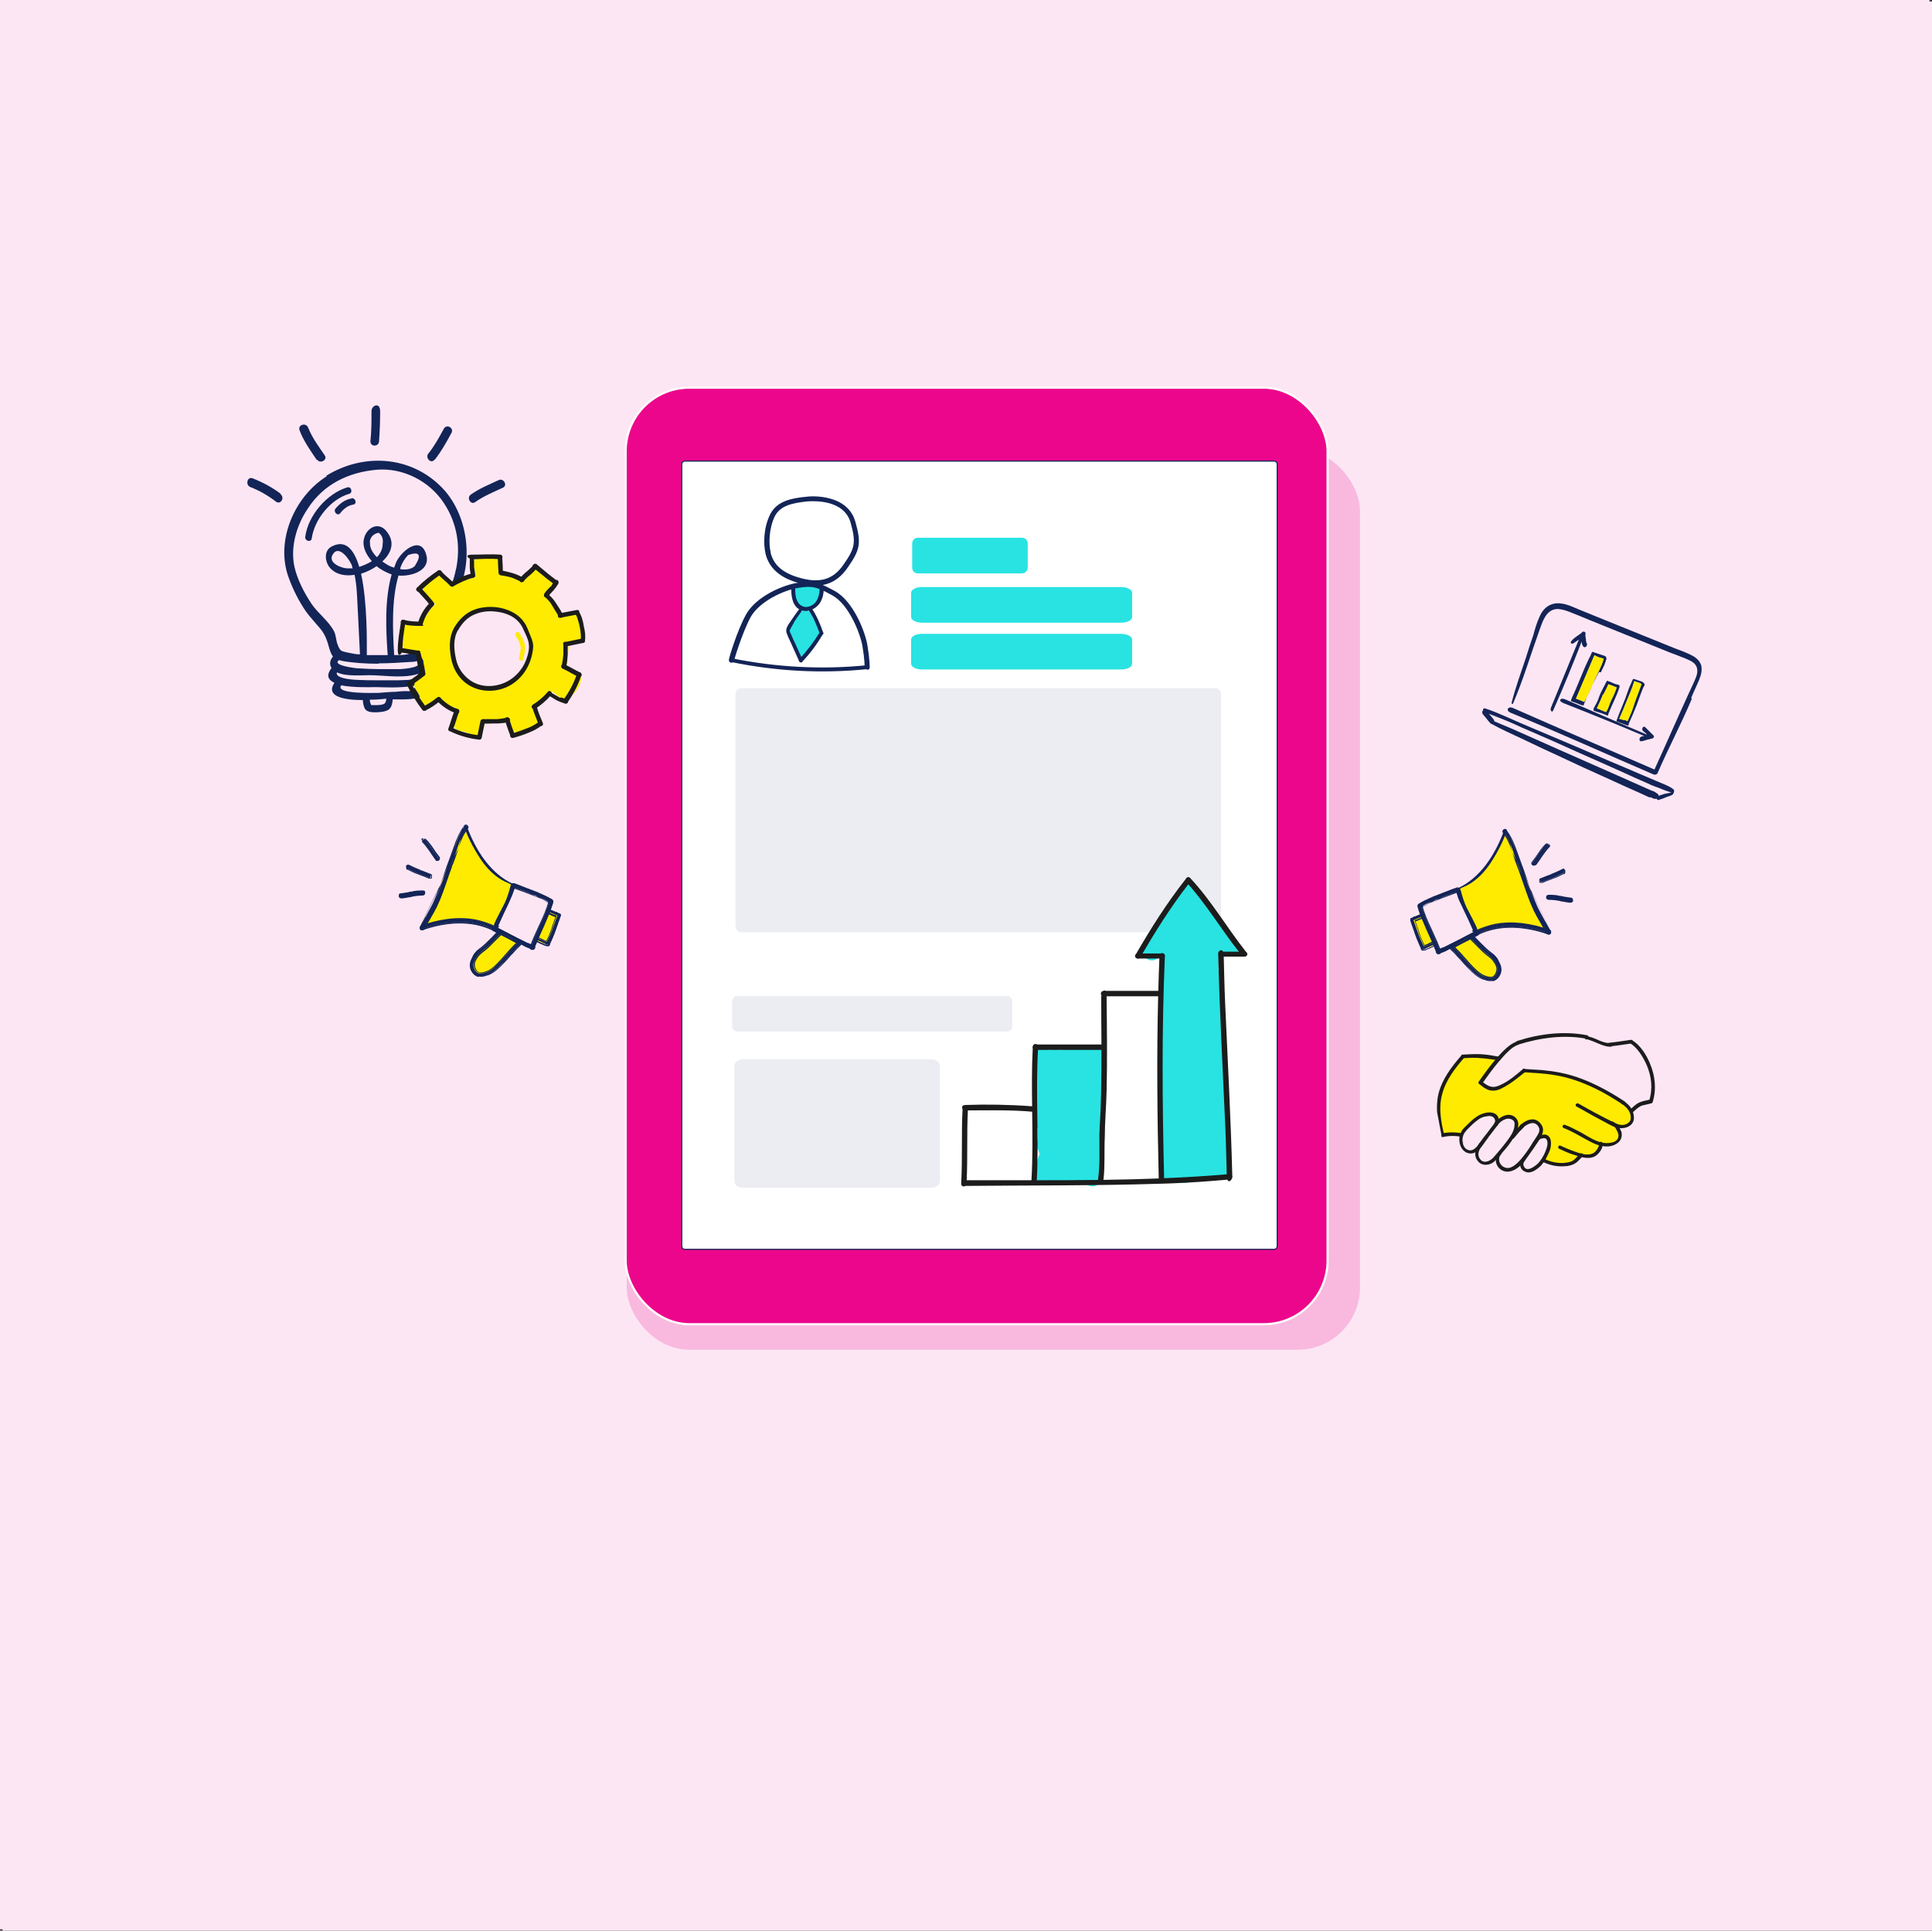 <?xml version="1.0" encoding="UTF-8"?>
<svg id="Layer_1" data-name="Layer 1" xmlns="http://www.w3.org/2000/svg" xmlns:xlink="http://www.w3.org/1999/xlink" viewBox="0 0 536.7 536.4">
  <rect x="0" y="0" width="536.7" height="536.4" fill="#333333" stroke="none"/>
  <defs>
    <style>
      .cls-1 {
        fill: none;
      }

      .cls-2 {
        fill: #1c1c1c;
      }

      .cls-3 {
        fill: rgba(236, 6, 140, .2);
      }

      .cls-4 {
        fill: #feeb00;
      }

      .cls-5 {
        fill: #ecedf2;
      }

      .cls-6 {
        fill: #fff;
        stroke: #132457;
        stroke-width: .3px;
      }

      .cls-7 {
        stroke: #fff;
        stroke-width: .6px;
      }

      .cls-7, .cls-8 {
        fill: #ec068c;
      }

      .cls-9 {
        clip-path: url(#clippath-1);
      }

      .cls-10 {
        fill: #28e3e2;
      }

      .cls-11 {
        fill: #fde6f4;
      }

      .cls-12 {
        fill: #fde6f4;
      }

      .cls-13 {
        fill: #a3b2dd;
      }

      .cls-14 {
        fill-rule: evenodd;
      }

      .cls-14, .cls-15 {
        fill: #132457;
      }

      .cls-16 {
        clip-path: url(#clippath);
      }
    </style>
    <clipPath id="clippath">
      <rect class="cls-1" x="399.33" y="287.45" width="61.9" height="38.4" transform="translate(-49.84 86.06) rotate(-10.8)"/>
    </clipPath>
    <clipPath id="clippath-1">
      <rect class="cls-1" x="399.33" y="287.45" width="61.9" height="38.4" transform="translate(-49.84 86.06) rotate(-10.8)"/>
    </clipPath>
  </defs>
  <rect class="cls-12" width="536" height="536"/>
  <rect class="cls-11" x=".7" y=".4" width="536" height="536"/>
  <rect class="cls-3" x="174.1" y="124.7" width="203.7" height="250.3" rx="17.3" ry="17.3"/>
  <rect class="cls-7" x="173.8" y="107.7" width="195" height="260.2" rx="17.7" ry="17.7"/>
  <path class="cls-6" d="M189.4,128.9c0-.4.4-.8.8-.8h163.8c.4,0,.8.4.8.8v217.4c0,.4-.4.8-.8.8h-163.8c-.4,0-.8-.4-.8-.8v-217.4Z"/>
  <path class="cls-5" d="M206.3,294.3h52.5c1.3,0,2.3.8,2.3,1.9v31.9c0,1-1,1.9-2.3,1.9h-52.5c-1.3,0-2.3-.8-2.3-1.9v-31.9c0-1,1-1.9,2.3-1.9h0Z"/>
  <path class="cls-10" d="M253.4,151c0-.9.7-1.6,1.6-1.6h28.9c.9,0,1.6.7,1.6,1.6v6.7c0,.9-.7,1.6-1.6,1.6h-28.9c-.9,0-1.6-.7-1.6-1.6v-6.7Z"/>
  <path class="cls-10" d="M253.1,164.7c0-.9,1.3-1.6,3.1-1.6h55.2c1.7,0,3.1.7,3.1,1.6v6.7c0,.9-1.3,1.6-3.1,1.6h-55.2c-1.7,0-3.1-.7-3.1-1.6v-6.7Z"/>
  <path class="cls-5" d="M203.4,278.3c0-.9.6-1.6,1.4-1.6h75c.8,0,1.4.7,1.4,1.6v6.7c0,.9-.6,1.6-1.4,1.6h-75c-.8,0-1.4-.7-1.4-1.6v-6.7Z"/>
  <rect class="cls-5" x="204.3" y="191.2" width="134.9" height="67.8" rx="1.6" ry="1.6"/>
  <path class="cls-8" d="M127.3,233.4c.3-1.1,1.6-4,2-2.7,1.2,3.3,4,8,5.6,9.9,1.7,2,3.7,3.7,6.2,4.7,1.3.5,1.7,1.4,1.2,2.3-.1.6-.5,1.1-1,1.4,0,.4,0,.9-.4,1.3,0,0,0,.1-.1.2,0,.2,0,.3-.2.5-.9,1.8-1.7,3.7-2.4,5.7-.2.6-.8,1.3-1.5,1.1-1-.4-2.3-.2-2.6-1h-.3c-2-.7-4-.8-6.1-.9-2.1,0-3.9,0-5.9.7-.8.2-3.7,1.4-4.2.9-.8-.5,1.1-2.3,1.6-3.4.4-.9.9-1.8,1.3-2.7,0-.6.3-1.2.7-1.6,1.2-4.2,2.4-7.2,4.4-11.9l.3-.3c0-.6.3-1,.4-1.6,0-.9.2-2.2.8-2.4h0l.2-.2h0Z"/>
  <path class="cls-8" d="M150.5,257.4c.5-1,.6-2.1.9-3.1.8-2.5,5.1-.4,3.5,1.5-.7.8-.8,2-1.2,3-.4.9-.9,1.8-.9,2.8s-4.6.5-3.8-1.6c.3-.9,1-1.6,1.5-2.5h0v-.1Z"/>
  <path class="cls-8" d="M137.8,260.1c.5-.6,1.1-1.4,1.9-1,1.1.6,2.2,1.2,3.4,1.6,2,.8,1.5,1.5-1,3.4,0,.6-.8.8-1.2,1.4-2.5,3.5-8.7,8.3-9.6,3.3-.6-3.6,4.2-6,6.5-8.7h0Z"/>
  <path class="cls-15" d="M153.5,250.3c-1.3,4.5-3.7,8.6-5.3,13-.2.4-.9.2-.7-.3,1.6-4.4,4-8.5,5.3-13,.1-.5.8-.2.7.3Z"/>
  <path class="cls-15" d="M139.9,252.6c-.4.8-.7,1.6-1,2.4-.4,1.1-.9,2.1-1.4,3.1s-.7.2-.5-.2c.5-1,1-2,1.4-3.1.3-.8.7-1.6,1-2.4.2-.4.7-.2.5.2h0Z"/>
  <path class="cls-15" d="M129.7,230c-1.2,1.7-2,3.5-2.6,5.4-.5,1.7-1.2,3.4-1.8,5-1.4,3.7-2.5,7.6-4.2,11.2-1,2.1-2.4,4.1-3.4,6.2-.2.4-.9.1-.7-.3.9-1.8,2-3.6,3-5.4,1.1-2,1.8-4.1,2.6-6.3.6-1.7,1.2-3.5,1.8-5.2.6-1.7,1.3-3.5,1.9-5.2.7-2.1,1.6-4.1,2.8-5.9.3-.4.8,0,.6.4h0v.1Z"/>
  <path class="cls-15" d="M152.8,250.7c-1-.8-2.4-1.3-3.6-1.8-2.2-.9-4.4-1.7-6.7-2.5-.4-.2-.2-.8.3-.6,2.3.8,4.6,1.7,6.8,2.6,1.2.5,2.6,1,3.6,1.8.4.3,0,.8-.4.5h0Z"/>
  <path class="cls-15" d="M148,263.5c-1.4-.2-2.8-1.1-4-1.8-2.2-1.2-4.5-2.4-6.7-3.5-.4-.2-.1-.9.3-.7,2.2,1.1,4.4,2.3,6.6,3.4.8.4,1.6.8,2.4,1.2.5.2,1,.5,1.6.6.5,0,.4.8,0,.7h-.2v.1Z"/>
  <path class="cls-15" d="M142.5,246.4c-6.8-2.9-11.1-9.7-13.5-16.5-.2-.4.5-.7.7-.3,2.4,6.5,6.5,13.2,13.1,16.1.4.2.2.9-.3.7h0Z"/>
  <path class="cls-15" d="M137.2,258.2c-6.2-3-13.5-2.4-19.8-.2-.4.2-.7-.5-.3-.7,4.8-1.7,10.1-2.5,15.1-1.6,1.8.3,3.6.9,5.2,1.7.4.2.1.9-.3.7h.1v.1Z"/>
  <path class="cls-15" d="M144.6,262.1c-1.8,1.7-3.3,3.7-5.1,5.5-1.2,1.2-2.5,2.6-4.2,3.1-.7.2-1.6.6-2.3.3-1-.3-1.7-1.2-2-2.2s0-2,.5-2.9c.3-.5.5-.9.9-1.3.4-.5,1-.8,1.5-1.2,1.8-1.4,3.2-3.2,4.9-4.7.3-.3.8.3.4.6-1.2,1.1-2.3,2.4-3.6,3.6-.8.7-1.7,1.3-2.5,2.1-.7.7-1.4,1.8-1.6,2.8-.1,1.1.6,2.5,1.8,2.7.6,0,1.4-.2,1.9-.4,1.6-.6,2.8-2,4-3.2,1.6-1.7,3.1-3.6,4.8-5.2.3-.3.8.3.4.6h0l.2-.2h0Z"/>
  <path class="cls-15" d="M148.9,260.5c.7.3,1.3.6,2,.8.3.1.6.2.9.4.1,0,.2,0,.3.1.1,0,0,0,0,0l-.2.2c.7-1.3,1.3-2.7,1.8-4.1.5-1.3.9-2.6,1.4-3.8l.2.5c-1-.4-2-.8-3-1.2-.4-.2-.2-.8.3-.7,1,.4,2,.8,3,1.2.2,0,.3.3.2.5-.9,2.2-1.5,4.4-2.5,6.5-.2.3-.3.6-.5,1s-.2.5-.4.6c-.2,0-.6,0-.8-.2-1-.4-1.9-.8-2.9-1.2-.4-.2-.2-.8.3-.7h-.1v.1Z"/>
  <path class="cls-15" d="M119.2,243.8c-2-.8-4-1.4-5.9-2.5-.4-.2,0-1,.3-.8,1.9,1.1,3.9,1.6,5.9,2.5.4.2,0,1-.3.8Z"/>
  <path class="cls-15" d="M121.1,238.8c-1.2-1.7-2.3-3.5-3.7-5-.3-.3.3-.8.6-.4,1.4,1.5,2.5,3.3,3.7,5,.3.4-.3.8-.6.4Z"/>
  <path class="cls-15" d="M117.4,248.5c-2.1,0-4.1.5-6.1.8-.5,0-.6-.7,0-.7,2.1-.3,4.1-.9,6.3-.8.5,0,.4.7,0,.7h-.2Z"/>
  <path class="cls-15" d="M143,245.9c-.2,1.1-.4,2.2-.9,3.2-.6,1.2-1.4,2.4-2,3.6s-1,.1-.7-.3c.6-1.2,1.4-2.4,2-3.6.5-.9.7-2,.9-3,0-.5.9-.4.8.1h-.1Z"/>
  <path class="cls-4" d="M127.3,233.4c.3-1.1,1.6-4,2-2.7,1.2,3.3,4,8,5.6,9.9,1.7,2,3.7,3.7,6.2,4.7,1.3.5,1.7,1.4,1.2,2.3-.1.6-.5,1.1-1,1.4,0,.4,0,.9-.4,1.3,0,0,0,.1-.1.2,0,.2,0,.3-.2.5-.9,1.8-1.7,3.7-2.4,5.7-.2.6-.8,1.3-1.5,1.1-1-.4-2.3-.2-2.6-1h-.3c-2-.7-4-.8-6.1-.9-2.1,0-3.9,0-5.9.7-.8.2-3.7,1.4-4.2.9-.8-.5,1.1-2.3,1.6-3.4.4-.9.9-1.8,1.3-2.7,0-.6.3-1.2.7-1.6,1.2-4.2,2.4-7.2,4.4-11.9l.3-.3c0-.6.3-1,.4-1.6,0-.9.2-2.2.8-2.4h0l.2-.2h0Z"/>
  <path class="cls-4" d="M150.5,257.4c.5-1,.6-2.1.9-3.1.8-2.5,5.1-.4,3.5,1.5-.7.8-.8,2-1.2,3-.4.9-.9,1.8-.9,2.8s-4.6.5-3.8-1.6c.3-.9,1-1.6,1.5-2.5h0v-.1Z"/>
  <path class="cls-4" d="M137.8,260.1c.5-.6,1.1-1.4,1.9-1,1.1.6,2.2,1.2,3.4,1.6,2,.8,1.5,1.5-1,3.4,0,.6-.8.8-1.2,1.4-2.5,3.5-8.7,8.3-9.6,3.3-.6-3.6,4.2-6,6.5-8.7h0Z"/>
  <path class="cls-15" d="M153.4,250.6c-1.3,4.4-3.6,8.4-5.2,12.7-.2.4-.8.1-.7-.3,1.6-4.3,3.9-8.3,5.2-12.7.1-.4.8-.2.7.3h0Z"/>
  <path class="cls-14" d="M147.2,263h0c-.2.4.1.8.4.9h.5c.2,0,.3-.2.4-.4h-.3c0-.1.3-.1.3-.1.7-1.6,1.4-3.4,2.2-5.1.2-.4.3-.7.5-1.1.9-2.1,1.8-4.2,2.5-6.4h-.3.3c.1-.4-.2-.7-.4-.9h-.5c-.2,0-.3.2-.4.4h0c-.6,2.2-1.5,4.3-2.5,6.4-.2.4-.3.7-.5,1.1-.8,1.7-1.6,3.5-2.2,5.2ZM153.4,250.6c.1-.4-.6-.7-.7-.3-.8,2.6-1.9,5-3,7.5-.8,1.7-1.6,3.5-2.2,5.2"/>
  <path class="cls-15" d="M129.7,230c-1.2,1.7-2,3.5-2.6,5.4-.5,1.7-1.2,3.4-1.8,5-1.4,3.7-2.5,7.6-4.2,11.2-1,2.1-2.4,4.1-3.4,6.2-.2.4-.9.1-.7-.3.9-1.8,2-3.6,3-5.4,1.1-2,1.8-4.1,2.6-6.3.6-1.7,1.2-3.5,1.8-5.2.6-1.7,1.3-3.4,1.9-5.2.7-2.1,1.6-4.1,2.8-5.9.3-.4.8,0,.6.4h0v.1Z"/>
  <path class="cls-14" d="M120,252.2c-.4.8-.9,1.6-1.3,2.4-.6,1-1.1,2-1.6,3s.5.7.7.3M116.7,257.5v.6c0,.2.2.3.4.3.3.1.7,0,.9-.3h0c.5-1,1.1-2.1,1.7-3.1h0c.6-1,1.2-2.1,1.7-3.1h0c1.2-2.5,2.1-5.2,3-7.8.4-1.2.8-2.3,1.2-3.4,0-.2,0-.3.2-.5.6-1.5,1.1-3,1.6-4.6M125.3,240.4c0-.2,0-.3.2-.5.6-1.5,1.1-3,1.6-4.6.6-1.9,1.4-3.7,2.6-5.4h0c.2-.4-.3-.8-.6-.4-1.3,1.8-2.2,3.8-2.8,5.9-.4,1.2-.8,2.4-1.3,3.6-.2.5-.4,1.1-.6,1.6-.3,1-.7,1.9-1,2.9-.3.8-.5,1.5-.8,2.3-.8,2.1-1.6,4.3-2.6,6.3h0M120,252.2h0ZM120,252.2h0ZM122.3,245.8c-.8,2.1-1.5,4.2-2.6,6.2h0c-.4.8-.9,1.6-1.3,2.4,0,0,0,.2-.2.3-.5.9-1,1.8-1.5,2.7M122.3,245.8c.3-.8.5-1.5.8-2.3.3-1,.7-1.9,1-2.9.2-.5.4-1.1.6-1.6.4-1.2.9-2.4,1.3-3.6.7-2.1,1.6-4.2,2.9-6M128.9,229.4c.1-.2.3-.3.5-.3s.3,0,.5.2.4.6.1.9h0c-1.2,1.6-2,3.4-2.6,5.3"/>
  <path class="cls-15" d="M152.8,250.7c-1-.8-2.4-1.3-3.6-1.8-2.2-.9-4.4-1.7-6.7-2.5-.4-.2-.2-.8.3-.6,2.3.8,4.6,1.7,6.8,2.6,1.2.5,2.6,1,3.6,1.8.4.3,0,.8-.4.5h0Z"/>
  <path class="cls-14" d="M152.6,251c.2.1.3.1.5.1s.3-.1.4-.2c0-.1.2-.3.2-.5s-.1-.4-.3-.5h0c-1-.7-2.2-1.2-3.3-1.7-.1,0-.3-.1-.4-.2v.3c-.1,0,0-.3,0-.3-2.1-.8-4.2-1.6-6.2-2.4-.2,0-.4-.1-.6-.2h0c-.4-.1-.7,0-.9.4v.5c0,.2.2.3.4.4h0v-.3c.1,0,0,.3,0,.3h0c.1,0,.2,0,.3.1,2.1.8,4.2,1.5,6.3,2.4h0v-.3c-2-.8-4.1-1.6-6.2-2.4-.1,0-.2,0-.3-.1-.4-.2-.2-.8.3-.6M149.1,249.2c.2,0,.4.1.5.2,1.1.4,2.1.8,3,1.5h0M153.2,250.1c.4.3,0,.8-.4.5l.4-.5ZM149.8,249.1c1,.4,2.2.9,3,1.5h0M149.8,249.1c-.2,0-.4-.1-.5-.2l.5.2Z"/>
  <path class="cls-15" d="M148,263.5c-1.4-.2-2.8-1.1-4-1.8-2.2-1.2-4.5-2.4-6.7-3.5-.4-.2-.1-.9.3-.7,2.2,1.1,4.4,2.3,6.6,3.4.8.4,1.6.8,2.4,1.2.5.2,1,.5,1.6.6.5,0,.4.8,0,.7h-.2v.1Z"/>
  <path class="cls-14" d="M148.2,263.8s.2,0,.3-.1.2-.3.2-.4c0-.3-.1-.7-.6-.8h0c-.4,0-.9-.3-1.3-.5h-.2v.3c-.1,0,0-.3,0-.3h0c-.8-.4-1.6-.8-2.4-1.2h0c-.7-.3-1.3-.7-2-1-1.5-.8-3-1.6-4.6-2.4h0v.3c-.1,0,0-.3,0-.3-.2,0-.4-.1-.6,0-.2,0-.3.2-.3.4-.1.3,0,.7.3.9h0c1.4.7,2.9,1.5,4.3,2.2.8.4,1.6.9,2.4,1.3h0v-.3c.4.1.7.3.9.4,1,.6,2.1,1.2,3.2,1.4h0c.5,0,.6-.7,0-.7s-.9-.3-1.4-.5h-.2c-.8-.4-1.6-.8-2.4-1.2M137.3,258.2c1.4.7,2.9,1.5,4.3,2.2.8.4,1.6.9,2.4,1.3"/>
  <path class="cls-15" d="M137.2,258.2c-6.2-3-13.5-2.4-19.8-.2-.4.2-.7-.5-.3-.7,4.8-1.7,10.1-2.5,15.1-1.6,1.8.3,3.6.9,5.2,1.7.4.2.1.9-.3.7h.1v.1Z"/>
  <path class="cls-14" d="M117.5,258.4h0c6.3-2.2,13.4-2.8,19.5.2h.6c.2,0,.3-.2.3-.4.1-.3,0-.7-.3-.9h0c-1.7-.8-3.5-1.4-5.3-1.8h0c-5.1-1-10.5-.1-15.3,1.6-.2,0-.3.2-.4.4v.5c0,.3.5.6.9.4ZM117.2,257.4c4.8-1.7,10.1-2.5,15.1-1.6,1.8.3,3.6.9,5.2,1.7.4.2.1.9-.3.7-6.2-3-13.5-2.4-19.8-.2-.4.2-.7-.5-.3-.7h.1v.1Z"/>
  <path class="cls-15" d="M144.6,262.1c-1.8,1.7-3.3,3.7-5.1,5.5-1.2,1.2-2.5,2.6-4.2,3.1-.7.2-1.6.6-2.3.3-1-.3-1.7-1.2-2-2.2s0-2,.5-2.9c.3-.5.5-.9.9-1.3.4-.5,1-.8,1.5-1.2,1.8-1.4,3.2-3.2,4.9-4.7.3-.3.8.3.4.6-1.2,1.1-2.3,2.4-3.6,3.6-.8.7-1.7,1.3-2.5,2.1-.7.7-1.4,1.8-1.6,2.8-.1,1.1.6,2.5,1.8,2.7.6,0,1.4-.2,1.9-.4,1.6-.6,2.8-2,4-3.2,1.6-1.7,3.1-3.6,4.8-5.2.3-.3.8.3.4.6h0l.2-.2h0Z"/>
  <path class="cls-14" d="M139.6,267.5c.7-.7,1.4-1.5,2-2.2.9-1,1.8-2,2.8-3l.2-.2h0c.1-.1.1-.4,0-.5-.1-.2-.3-.3-.5,0-1.1,1.1-2.1,2.2-3.1,3.3-.6.6-1.1,1.3-1.7,1.9-1.1,1.2-2.4,2.5-4,3.2-.5.2-1.3.5-1.9.4-1.2-.2-1.9-1.6-1.8-2.7.1-1,.9-2.1,1.6-2.8.4-.4.8-.7,1.2-1s.9-.7,1.3-1.1c.6-.6,1.2-1.2,1.8-1.8.6-.6,1.2-1.2,1.8-1.8s0-.9-.4-.6c-.7.6-1.3,1.3-1.9,1.9-1,1-1.9,2-3,2.8-.1.1-.3.2-.4.3-.4.3-.7.6-1,.9-.4.4-.6.9-.9,1.3-.5.9-.8,1.9-.5,2.9s1,1.9,2,2.2c.7.2,1.4,0,2.1-.3h.2c1.7-.5,3-1.9,4.2-3.1h-.1ZM133,271.3c.5.1.9.1,1.3,0,.3,0,.7-.2,1-.3h.2c1.7-.6,3.1-2,4.3-3.2h0c.7-.7,1.4-1.5,2-2.2.2-.2.3-.4.5-.5.7-.8,1.4-1.6,2.2-2.3h0l.3-.3c.3-.3.2-.7,0-1,0-.1-.2-.2-.4-.3-.2,0-.4,0-.5.2h0c-1.1,1.1-2.2,2.2-3.2,3.4-.6.6-1.1,1.3-1.7,1.9h0c-1.1,1.2-2.3,2.5-3.8,3.1h0c-.3.1-.6.2-.9.3-.3,0-.6.1-.9.1-.5,0-.9-.4-1.1-.8-.3-.5-.4-1-.4-1.5h0c0-.4.2-.9.5-1.4s.6-.9.9-1.2c.4-.4.8-.7,1.2-1h0c.4-.3.9-.7,1.3-1.1h0c.6-.6,1.2-1.2,1.8-1.8h0c.6-.6,1.2-1.2,1.8-1.8h0c.3-.3.3-.7,0-1,0-.1-.2-.2-.4-.3-.2,0-.4,0-.5.2h0c-.7.6-1.3,1.3-1.9,1.9-.2.2-.3.3-.5.5-.8.8-1.6,1.6-2.5,2.3h0c-.1.1-.3.2-.4.3-.4.3-.8.6-1.1,1-.4.4-.7.9-.9,1.4-.5.9-.9,2-.6,3.1.3,1.1,1.1,2.1,2.2,2.4h.2v-.1Z"/>
  <path class="cls-15" d="M149,260.5c.6.3,1.3.5,1.9.8.3.1.6.2.8.3,0,0,.2,0,.3.1.1,0,0,0,0,0l-.2.2c.7-1.3,1.3-2.7,1.8-4.1.5-1.3.9-2.6,1.4-3.8l.2.5c-1-.4-1.9-.8-2.9-1.2-.4-.2-.1-.8.3-.7,1,.4,1.9.8,2.9,1.2.2,0,.3.3.2.5-.9,2.2-1.5,4.4-2.5,6.5-.2.3-.3.6-.5,1,0,.2-.2.5-.4.6-.2,0-.5,0-.7-.2-.9-.4-1.8-.8-2.8-1.2-.4-.2-.1-.8.3-.7h0v.2h-.1Z"/>
  <path class="cls-14" d="M151,261.3c-.2,0-.4-.2-.6-.3-.4-.2-.9-.4-1.3-.5h0c-.4-.2-.7.5-.3.7s.9.4,1.3.6c.5.2,1,.4,1.4.6h.1c.2,0,.4.2.6.1.2,0,.3-.3.4-.5h0c.2-.4.3-.7.5-1.1.6-1.3,1-2.6,1.5-3.9.2-.7.5-1.4.7-2.1,0-.1.1-.3.2-.4v-.2c0-.2,0-.4-.2-.5h-.2c-.1,0-.3-.1-.4-.2-.3-.1-.5-.2-.8-.3-.5-.2-1-.4-1.4-.6-.4-.2-.7.5-.3.7.5.2,1,.4,1.4.6.3.1.5.2.8.3h.2v.3c-.3.7-.5,1.5-.8,2.2-.1.3-.2.7-.3,1-.4,1.2-.9,2.4-1.5,3.6h0s0,.2-.1.2h0l-.8-.3h-.1ZM152.1,261.8h0ZM151.8,261.4l-.7-.3c-.2,0-.4-.2-.6-.3-.4-.2-.9-.4-1.3-.5h-.5c-.2,0-.3.2-.3.4v.5c0,.2.2.3.4.4h0c.4.2.9.4,1.3.6h0c.5.2.9.4,1.4.6h0s.2,0,.3.1h.6c.2,0,.3-.3.4-.4v-.2h0c.2-.4.3-.7.5-1.1.5-1.1.9-2.2,1.3-3.3,0-.2.1-.4.2-.6.2-.7.5-1.4.7-2h0c0-.2.1-.4.2-.6.1-.3,0-.7-.4-.9h0c-.2,0-.3-.1-.5-.2v-.2h-.1c-.3,0-.5,0-.8-.2-.5-.2-1-.4-1.4-.6h-.5c-.2,0-.3.2-.3.4v.5c0,.2.2.3.4.4.5.2,1,.4,1.4.6.3.1.5.2.8.3-.3.7-.5,1.5-.8,2.2-.1.3-.2.7-.3,1-.4,1.2-.9,2.4-1.5,3.5h.1v-.1Z"/>
  <path class="cls-15" d="M119.2,243.8c-2-.8-4-1.4-5.9-2.5-.4-.2,0-1,.3-.8,1.9,1.1,3.9,1.6,5.9,2.5.4.2,0,1-.3.8Z"/>
  <path class="cls-14" d="M113.2,241.6h0c1,.5,1.9,1,2.9,1.3.3.1.7.3,1,.4.7.2,1.3.5,2,.8h.6c.2,0,.3-.2.3-.4v-.5c0-.2-.2-.4-.4-.4-.7-.3-1.3-.5-2-.8-.3-.1-.7-.2-1-.4-1-.4-1.9-.8-2.9-1.3-.2-.1-.4-.1-.6,0-.2,0-.3.2-.3.4,0,.3,0,.7.3,1h0l.1-.1ZM113.7,240.6c-.4-.2-.7.6-.3.8,1.2.7,2.6,1.2,3.9,1.7.7.2,1.3.5,2,.8.4.2.8-.6.3-.8-.7-.3-1.3-.5-2-.8-1.3-.5-2.7-1-3.9-1.7Z"/>
  <path class="cls-15" d="M121.1,238.8c-1.2-1.7-2.3-3.5-3.7-5-.3-.3.3-.8.6-.4,1.4,1.5,2.5,3.3,3.7,5,.3.4-.3.8-.6.4Z"/>
  <path class="cls-14" d="M120.9,238.9h0c0,.2.3.3.5.3s.3,0,.5-.1c0,0,.2-.2.3-.4v-.5h0c-.4-.5-.8-1.1-1.2-1.6-.2-.3-.4-.6-.6-.9-.6-.9-1.2-1.7-2-2.5h0c-.3-.3-.7-.2-.9,0,0,0-.2.2-.3.4,0,.2,0,.4.2.5h0c.7.7,1.3,1.6,1.9,2.4.2.3.4.6.6.9.4.6.8,1.1,1.2,1.7h0v-.2h-.2ZM121.7,238.3c-.4-.5-.8-1.1-1.2-1.7-.8-1.2-1.6-2.3-2.6-3.3s-.9.1-.6.4c1,1,1.8,2.2,2.6,3.3.4.6.8,1.1,1.2,1.7.3.4.9,0,.6-.4Z"/>
  <path class="cls-15" d="M117.4,248.5c-2.1,0-4.1.5-6.1.8-.5,0-.6-.7,0-.7,2.1-.3,4.1-.9,6.3-.8.5,0,.4.7,0,.7h-.2Z"/>
  <path class="cls-14" d="M117.4,248.8h0c.4,0,.7-.3.7-.6v-.5c0-.2-.3-.2-.5-.3h0v.3-.3h0c-1.1,0-2.2,0-3.2.3-.4,0-.7.1-1.1.2-.7.1-1.3.2-2,.3h0c-.2,0-.4.1-.5.3v.5c0,.2,0,.3.2.4,0,.1.3.2.5.2h0v-.3.3h0c.7,0,1.4-.2,2.1-.3.3,0,.7-.1,1-.2,1-.2,2-.3,3-.3h-.2Z"/>
  <path class="cls-15" d="M142.9,246.3c-.4,1.7-.9,3.3-1.7,4.9-.9,2-2,3.9-3,5.9-.3.7-1.1.4-.7-.3.9-1.9,2-3.8,2.9-5.8.7-1.5,1.2-3.1,1.6-4.7.2-.7,1-.7.8,0h.1Z"/>
  <path class="cls-14" d="M143.2,246.4h0v-.7c-.1-.2-.3-.3-.5-.3-.4,0-.7.3-.9.8h.3-.3c-.4,1.6-.9,3.2-1.6,4.7h.3c0,.1-.3,0-.3,0h0c-.5,1-1,1.9-1.5,2.9h0c-.5,1-1,1.9-1.4,2.9h0c-.1.2-.1.4,0,.6,0,.2.2.4.4.5.4.2.8,0,1-.5h-.3"/>
  <path class="cls-8" d="M420.2,234.6c-.3-1.1-1.6-4-2-2.7-1.2,3.3-4,8-5.6,9.9-1.7,2-3.7,3.7-6.2,4.7-1.3.5-1.7,1.4-1.2,2.3.1.6.5,1.1,1,1.4,0,.4,0,.9.4,1.3,0,0,0,.1.1.2,0,.2,0,.3.2.5.9,1.8,1.7,3.7,2.4,5.7.2.6.8,1.3,1.5,1.1,1-.4,2.3-.2,2.6-1h.2c2-.7,4-.8,6.1-.9,2,0,3.9,0,5.9.7.8.2,3.7,1.4,4.2.9.8-.5-1.1-2.3-1.6-3.4-.4-.9-.9-1.8-1.3-2.7,0-.6-.3-1.2-.7-1.6-1.2-4.2-2.4-7.2-4.4-11.9l-.3-.3c0-.6-.3-1-.4-1.6-.1-.9-.2-2.2-.8-2.4h0v-.2h-.1Z"/>
  <path class="cls-8" d="M397,258.6c-.5-1-.6-2.1-.9-3.1-.8-2.5-5.1-.4-3.5,1.5.7.8.8,2,1.2,3,.4.9.9,1.8.9,2.8s4.6.5,3.8-1.6c-.3-.9-1-1.6-1.5-2.5h0v-.1Z"/>
  <path class="cls-8" d="M409.7,261.3c-.5-.6-1.1-1.4-1.9-1-1.1.6-2.2,1.2-3.4,1.6-2,.8-1.5,1.5,1,3.4,0,.6.8.8,1.2,1.4,2.5,3.5,8.7,8.3,9.6,3.3.6-3.6-4.2-6-6.5-8.7h0Z"/>
  <path class="cls-15" d="M394,251.6c1.3,4.5,3.7,8.6,5.3,13,.2.4.9.2.7-.3-1.6-4.4-4-8.5-5.3-13-.1-.5-.8-.2-.7.3h0Z"/>
  <path class="cls-15" d="M407.6,253.9c.4.8.7,1.6,1,2.4.4,1.1.9,2.1,1.4,3.1.2.4.7.2.5-.2-.5-1-1-2-1.4-3.1-.3-.8-.7-1.6-1-2.4-.2-.4-.7-.2-.5.2h0Z"/>
  <path class="cls-15" d="M417.8,231.2c1.2,1.7,2,3.5,2.6,5.4.5,1.7,1.2,3.4,1.8,5,1.4,3.7,2.5,7.6,4.2,11.2,1,2.1,2.4,4.1,3.4,6.2.2.4.9.1.7-.3-.9-1.8-2-3.6-3-5.4-1.1-2-1.8-4.1-2.6-6.3-.6-1.7-1.2-3.5-1.8-5.2-.6-1.7-1.3-3.5-1.9-5.2-.7-2.1-1.6-4.1-2.8-5.9-.3-.4-.8,0-.6.4h0v.1Z"/>
  <path class="cls-15" d="M394.7,251.9c1-.8,2.4-1.3,3.6-1.8,2.2-.9,4.4-1.7,6.7-2.5.4-.2.2-.8-.3-.6-2.3.8-4.6,1.7-6.8,2.6-1.2.5-2.6,1-3.6,1.8-.4.3,0,.8.4.5h0Z"/>
  <path class="cls-15" d="M399.6,264.7c1.4-.2,2.8-1.1,4-1.8,2.2-1.2,4.5-2.4,6.7-3.5.4-.2.1-.9-.3-.7-2.2,1.1-4.4,2.3-6.6,3.4s-1.6.8-2.4,1.2c-.5.2-1,.5-1.6.6-.5,0-.4.8,0,.7h.2v.1Z"/>
  <path class="cls-15" d="M405,247.6c6.8-2.9,11.1-9.7,13.5-16.5.2-.4-.5-.7-.7-.3-2.4,6.5-6.5,13.2-13.1,16.1-.4.2-.2.9.3.7h0Z"/>
  <path class="cls-15" d="M410.4,259.4c6.2-3,13.5-2.4,19.8-.2.4.2.7-.5.3-.7-4.8-1.7-10.1-2.5-15.1-1.6-1.8.3-3.6.9-5.2,1.7-.4.2-.1.9.3.7h0l-.1.1Z"/>
  <path class="cls-15" d="M402.9,263.3c1.8,1.7,3.3,3.7,5.1,5.5,1.2,1.2,2.5,2.6,4.2,3.1.7.2,1.6.6,2.3.3,1-.3,1.7-1.2,2-2.2s0-2-.5-2.9c-.3-.5-.5-.9-.9-1.3-.4-.5-1-.8-1.5-1.2-1.8-1.4-3.2-3.2-4.9-4.7-.3-.3-.8.3-.4.6,1.2,1.1,2.3,2.4,3.6,3.6.8.7,1.7,1.3,2.5,2.1.7.7,1.4,1.8,1.6,2.8.1,1.1-.6,2.5-1.8,2.7-.6,0-1.4-.2-1.9-.4-1.6-.6-2.8-2-4-3.2-1.6-1.7-3.1-3.6-4.8-5.2-.3-.3-.8.3-.4.6h0l-.2-.2h0Z"/>
  <path class="cls-15" d="M398.7,261.7c-.7.3-1.3.6-2,.8-.3.1-.6.2-.9.4-.1,0-.2,0-.3.1-.1,0,0,0,0,0l.2.2c-.7-1.3-1.3-2.7-1.8-4.1-.5-1.3-.9-2.6-1.4-3.8l-.2.5c1-.4,2-.8,3-1.2.4-.2.2-.8-.3-.7-1,.4-2,.8-3,1.2-.2,0-.3.3-.2.5.9,2.2,1.5,4.4,2.5,6.5.2.3.3.6.5,1,0,.2.2.5.4.6.2,0,.6,0,.8-.2,1-.4,1.9-.8,2.9-1.2.4-.2.2-.8-.3-.7h0l.1.1Z"/>
  <path class="cls-15" d="M428.3,245c2-.8,4-1.4,5.9-2.5.4-.2,0-1-.3-.8-1.9,1.1-3.9,1.6-5.9,2.5-.4.2-.1,1,.3.8Z"/>
  <path class="cls-15" d="M426.4,240c1.2-1.7,2.3-3.5,3.7-5,.3-.3-.3-.8-.6-.4-1.4,1.5-2.5,3.3-3.7,5-.3.4.3.8.6.4Z"/>
  <path class="cls-15" d="M430.2,249.7c2.1,0,4.1.5,6.1.8.5,0,.6-.7,0-.7-2.1-.3-4.1-.9-6.3-.8-.5,0-.4.7,0,.7h.2,0Z"/>
  <path class="cls-15" d="M404.5,247.1c.2,1.1.4,2.2.9,3.2.6,1.2,1.4,2.4,2,3.6.2.4,1,.1.7-.3-.6-1.2-1.4-2.4-2-3.6-.5-.9-.7-2-.9-3,0-.5-.9-.4-.8.1h.1Z"/>
  <path class="cls-4" d="M420.2,234.6c-.3-1.1-1.6-4-2-2.7-1.2,3.3-4,8-5.6,9.9-1.7,2-3.7,3.7-6.2,4.7-1.3.5-1.7,1.4-1.2,2.3.1.6.5,1.1,1,1.4,0,.4,0,.9.4,1.3,0,0,0,.1.1.2,0,.2,0,.3.2.5.9,1.8,1.7,3.7,2.4,5.7.2.6.8,1.3,1.5,1.1,1-.4,2.3-.2,2.6-1h.2c2-.7,4-.8,6.1-.9,2,0,3.9,0,5.9.7.8.2,3.7,1.4,4.2.9.8-.5-1.1-2.3-1.6-3.4-.4-.9-.9-1.8-1.3-2.7,0-.6-.3-1.2-.7-1.6-1.2-4.2-2.4-7.2-4.4-11.9l-.3-.3c0-.6-.3-1-.4-1.6-.1-.9-.2-2.2-.8-2.4h0v-.2h-.1Z"/>
  <path class="cls-4" d="M397,258.6c-.5-1-.6-2.1-.9-3.1-.8-2.5-5.1-.4-3.5,1.5.7.8.8,2,1.2,3,.4.9.9,1.8.9,2.8s4.6.5,3.8-1.6c-.3-.9-1-1.6-1.5-2.5h0v-.1Z"/>
  <path class="cls-4" d="M409.7,261.3c-.5-.6-1.1-1.4-1.9-1-1.1.6-2.2,1.2-3.4,1.6-2,.8-1.5,1.5,1,3.4,0,.6.8.8,1.2,1.4,2.5,3.5,8.7,8.3,9.6,3.3.6-3.6-4.2-6-6.5-8.7h0Z"/>
  <path class="cls-15" d="M394.1,251.9c1.3,4.4,3.6,8.4,5.2,12.7.2.4.8.1.7-.3-1.6-4.3-3.9-8.3-5.2-12.7-.1-.4-.8-.2-.7.3h0Z"/>
  <path class="cls-14" d="M400.3,264.2h0c.2.4-.1.8-.4.9h-.5c-.2,0-.3-.2-.4-.4h.3c0-.1-.3,0-.3,0h0c-.7-1.8-1.4-3.5-2.2-5.2-.2-.4-.3-.7-.5-1.1-.9-2.1-1.9-4.2-2.5-6.4h.3-.3c-.1-.4.2-.7.4-.9h.5c.2,0,.3.2.4.4h0c.6,2.2,1.5,4.3,2.5,6.4.2.4.3.7.5,1.1.8,1.7,1.6,3.5,2.2,5.2ZM394.1,251.9c-.1-.4.6-.7.7-.3.8,2.6,1.9,5,3,7.5.8,1.7,1.6,3.5,2.2,5.2"/>
  <path class="cls-15" d="M417.8,231.2c1.2,1.7,2,3.5,2.6,5.4.5,1.7,1.2,3.4,1.8,5,1.4,3.7,2.5,7.6,4.2,11.2,1,2.1,2.4,4.1,3.4,6.2.2.4.9.1.7-.3-.9-1.8-2-3.6-3-5.4-1.1-2-1.8-4.1-2.6-6.3-.6-1.7-1.2-3.5-1.8-5.2-.6-1.7-1.3-3.5-1.9-5.2-.7-2.1-1.6-4.1-2.8-5.9-.3-.4-.8,0-.6.4h0v.1Z"/>
  <path class="cls-14" d="M427.5,253.4c.4.8.9,1.6,1.3,2.4.6,1,1.1,2,1.6,3,.2.4-.5.7-.7.3M430.8,258.7v.6c0,.2-.2.3-.4.3-.3.1-.7,0-.9-.3h0c-.5-1-1.1-2.1-1.7-3.1h0c-.6-1-1.2-2.1-1.7-3.1h0c-1.2-2.5-2.1-5.2-3-7.8-.4-1.2-.8-2.3-1.2-3.4,0-.2-.1-.3-.2-.5-.6-1.5-1.1-3-1.6-4.6M422.2,241.7c0-.2-.1-.3-.2-.5-.6-1.5-1.1-3-1.6-4.6-.6-1.9-1.4-3.7-2.6-5.4h0c-.2-.4.3-.8.6-.4,1.3,1.8,2.2,3.8,2.8,5.9.4,1.2.8,2.4,1.3,3.6.2.5.4,1.1.6,1.6.4,1,.7,1.9,1,2.9.3.8.5,1.5.8,2.3.8,2.1,1.6,4.3,2.6,6.3h0M427.5,253.4h0ZM427.5,253.4h0ZM425.2,247.1c.8,2.1,1.5,4.2,2.6,6.2h0c.4.8.9,1.6,1.3,2.4,0,0,.1.2.2.3.5.9,1,1.8,1.5,2.7M425.2,247.1c-.3-.8-.5-1.5-.8-2.3-.3-1-.7-1.9-1-2.9-.2-.5-.4-1.1-.6-1.6-.4-1.2-.9-2.4-1.3-3.6-.7-2.1-1.6-4.2-2.9-6M418.6,230.6c-.1-.2-.3-.3-.5-.3s-.3,0-.5.2-.4.6-.1.9h0c1.2,1.6,2,3.4,2.6,5.3"/>
  <path class="cls-15" d="M394.7,251.9c1-.8,2.4-1.3,3.6-1.8,2.2-.9,4.4-1.7,6.7-2.5.4-.2.2-.8-.3-.6-2.3.8-4.6,1.7-6.8,2.6-1.2.5-2.6,1-3.6,1.8-.4.3,0,.8.4.5h0Z"/>
  <path class="cls-14" d="M394.9,252.2c-.2.1-.3.1-.5.1s-.3-.1-.4-.2c0-.1-.2-.3-.2-.5s.1-.4.3-.5h0c1-.7,2.2-1.2,3.3-1.7.1,0,.3-.1.4-.2v.3c.1,0,0-.3,0-.3,2.1-.8,4.1-1.6,6.2-2.4.2,0,.4-.1.6-.2h0c.4-.1.7,0,.9.4v.5c0,.2-.2.3-.4.4h0v-.3c-.1,0,0,.3,0,.3h0c-.1,0-.2,0-.3.1-2.1.8-4.2,1.5-6.3,2.4h0v-.3c2-.8,4.1-1.6,6.2-2.4.1,0,.2,0,.3-.1.4-.2.2-.8-.3-.6M398.4,250.4c-.2,0-.4.1-.5.2-1.1.4-2.1.8-3,1.5h0M394.3,251.4c-.4.3,0,.8.4.5l-.4-.5ZM397.8,250.4c-1.1.4-2.2.9-3,1.5h0M397.8,250.4c.2,0,.4-.1.5-.2l-.5.2Z"/>
  <path class="cls-15" d="M399.6,264.7c1.4-.2,2.8-1.1,4-1.8,2.2-1.2,4.5-2.4,6.7-3.5.4-.2.1-.9-.3-.7-2.2,1.1-4.4,2.3-6.6,3.4s-1.6.8-2.4,1.2c-.5.2-1,.5-1.6.6-.5,0-.4.8,0,.7h.2v.1Z"/>
  <path class="cls-14" d="M399.4,265c-.1,0-.2,0-.3-.1-.1-.1-.2-.3-.2-.4,0-.3.1-.7.6-.8h0c.4,0,.8-.3,1.3-.5h.2v.3c.1,0,0-.3,0-.3h0c.8-.4,1.6-.8,2.4-1.2h0c.7-.3,1.3-.7,2-1,1.5-.8,3-1.6,4.6-2.4h0v.3c.1,0,0-.3,0-.3.2,0,.4-.1.6,0,.2,0,.3.2.3.4.1.3,0,.7-.3.9h0c-1.4.7-2.9,1.5-4.3,2.2-.8.4-1.6.9-2.4,1.3h0v-.3c-.4.1-.7.3-.9.4-1,.6-2.1,1.2-3.2,1.4h0c-.5,0-.6-.6,0-.7.5,0,.9-.3,1.4-.5h.2c.8-.4,1.6-.8,2.4-1.2M410.3,259.4c-1.4.7-2.9,1.5-4.3,2.2-.8.4-1.6.9-2.4,1.3"/>
  <path class="cls-15" d="M410.4,259.4c6.2-3,13.5-2.4,19.8-.2.4.2.7-.5.3-.7-4.8-1.7-10.1-2.5-15.1-1.6-1.8.3-3.6.9-5.2,1.7-.4.2-.1.9.3.7h0l-.1.1Z"/>
  <path class="cls-14" d="M430,259.6h0c-6.3-2.2-13.4-2.8-19.5.2h-.6c-.2,0-.3-.2-.3-.4-.1-.3,0-.7.3-.9h0c1.7-.8,3.5-1.4,5.3-1.8h0c5.1-1,10.5-.1,15.3,1.6.2,0,.3.2.4.4v.5c-.1.3-.5.6-.9.4h0ZM430.4,258.6c-4.8-1.7-10.1-2.5-15.1-1.6-1.8.3-3.6.9-5.2,1.7-.4.2-.1.9.3.7,6.2-3,13.5-2.4,19.8-.2.4.2.7-.5.3-.7h0l-.1.1Z"/>
  <path class="cls-15" d="M402.9,263.3c1.8,1.7,3.3,3.7,5.1,5.5,1.2,1.2,2.5,2.6,4.2,3.1.7.2,1.6.6,2.3.3,1-.3,1.7-1.2,2-2.2s0-2-.5-2.9c-.3-.5-.5-.9-.9-1.3-.4-.5-1-.8-1.5-1.2-1.8-1.4-3.2-3.2-4.9-4.7-.3-.3-.8.3-.4.6,1.2,1.1,2.3,2.4,3.6,3.6.8.7,1.7,1.3,2.5,2.1.7.7,1.4,1.8,1.6,2.8.1,1.1-.6,2.5-1.8,2.7-.6,0-1.4-.2-1.9-.4-1.6-.6-2.8-2-4-3.2-1.6-1.7-3.1-3.6-4.8-5.2-.3-.3-.8.3-.4.6h0l-.2-.2h0Z"/>
  <path class="cls-14" d="M408,268.8c-.7-.7-1.4-1.5-2-2.2-.9-1-1.8-2-2.8-3l-.2-.2h0c-.1-.1-.1-.4,0-.5.1-.2.3-.3.5,0,1.1,1.1,2.1,2.2,3.1,3.3.6.6,1.1,1.3,1.7,1.9,1.1,1.2,2.4,2.5,4,3.2.5.2,1.3.5,1.9.4,1.2-.2,1.9-1.6,1.8-2.7-.1-1-.9-2.1-1.6-2.8-.4-.4-.8-.7-1.2-1-.4-.3-.9-.7-1.3-1.1l-1.8-1.8-1.8-1.8c-.3-.3,0-.9.4-.6.7.6,1.3,1.3,1.9,1.9,1,1,1.9,2,3,2.8.1.1.3.2.4.3.4.3.7.6,1,.9s.6.9.9,1.3c.5.9.8,1.9.5,2.9s-1,1.9-2,2.2c-.7.2-1.4,0-2.1-.3h-.2c-1.7-.5-3-1.9-4.2-3.1h.1ZM414.6,272.5c-.5.1-.9.1-1.3,0-.3,0-.7-.2-1-.3h-.2c-1.7-.6-3.1-2-4.3-3.2h0c-.7-.7-1.4-1.5-2-2.2-.2-.2-.3-.4-.5-.5-.7-.8-1.4-1.6-2.2-2.3h0l-.3-.3c-.3-.3-.3-.7,0-1,0-.1.2-.2.4-.3.2,0,.4,0,.5.2h0c1.1,1.1,2.2,2.2,3.2,3.4.6.6,1.1,1.3,1.7,1.9h0c1.1,1.2,2.4,2.5,3.8,3.1h0c.3.1.6.2.9.3.3,0,.6.1.9.1.5,0,.9-.4,1.1-.8.3-.5.4-1,.4-1.5h0c0-.4-.2-.9-.5-1.4s-.6-.9-.9-1.2c-.4-.4-.8-.7-1.2-1h0c-.4-.3-.9-.7-1.3-1.1h0l-1.8-1.8h0l-1.8-1.8h0c-.3-.3-.3-.7,0-1,0-.1.2-.2.4-.3.2,0,.4,0,.5.2h0c.7.6,1.3,1.3,1.9,1.9l.5.5c.8.8,1.6,1.6,2.5,2.3h0c.1.1.3.2.4.3.4.3.8.6,1.1,1,.4.4.7.9.9,1.4.5.9.9,2,.6,3.1s-1.1,2.1-2.2,2.4h-.2v-.1Z"/>
  <path class="cls-15" d="M398.5,261.8c-.6.3-1.3.5-1.9.8-.3.1-.6.2-.8.3,0,0-.2,0-.3.1-.1,0,0,0,0,0l.2.2c-.7-1.3-1.3-2.7-1.8-4.1-.5-1.3-.9-2.6-1.4-3.8l-.2.5c1-.4,1.9-.8,2.9-1.2.4-.2.1-.8-.3-.7-.9.4-1.9.8-2.9,1.2-.2,0-.3.3-.2.5.9,2.2,1.5,4.4,2.5,6.5.2.3.3.6.5,1,0,.2.2.5.4.6.2,0,.5,0,.7-.2.9-.4,1.8-.8,2.8-1.2.4-.2.1-.8-.3-.7h0v.2h.1Z"/>
  <path class="cls-14" d="M396.6,262.6c.2,0,.4-.2.6-.3.4-.2.9-.4,1.3-.5h0c.4-.2.7.5.3.7-.4.2-.9.4-1.3.6-.5.2-1,.4-1.4.6h-.1c-.2,0-.4.2-.6.1-.2,0-.3-.3-.4-.5h0c-.2-.4-.3-.7-.5-1.1-.6-1.3-1-2.6-1.5-3.9-.2-.7-.5-1.4-.7-2.1,0-.1-.1-.3-.2-.4v-.2c0-.2,0-.4.2-.5h.2c.1,0,.3-.1.4-.2.3-.1.5-.2.8-.3.5-.2,1-.4,1.4-.6.4-.2.7.5.3.7-.5.2-1,.4-1.4.6-.3.1-.5.2-.8.3h-.2v.3c.3.7.5,1.5.8,2.2.1.3.2.7.3,1,.4,1.2.9,2.4,1.5,3.6h0s0,.2.1.2h0l.8-.3h.1ZM395.4,263h0ZM395.7,262.6l.7-.3c.2,0,.4-.2.6-.3.4-.2.9-.4,1.3-.5h.5c.2,0,.3.2.3.4v.5c0,.2-.2.3-.4.4h0c-.4.2-.9.4-1.3.6h0c-.5.2-.9.4-1.4.6h0s-.2,0-.3.1h-.6c-.2,0-.3-.3-.4-.4v-.2h0c-.2-.4-.3-.7-.5-1.1-.5-1.1-.9-2.2-1.3-3.3,0-.2-.1-.4-.2-.6-.2-.7-.5-1.4-.7-2h0c0-.2-.1-.4-.2-.6-.1-.3,0-.7.4-.9h0c.2,0,.3-.1.5-.2v-.2h.1c.3,0,.5,0,.8-.2.5-.2,1-.4,1.4-.6h.5c.2,0,.3.2.3.4v.5c0,.2-.2.3-.4.4-.5.2-1,.4-1.4.6-.3.1-.5.2-.8.3.3.7.5,1.5.8,2.2.1.3.2.7.3,1,.4,1.2.9,2.4,1.5,3.5h0l-.1-.1Z"/>
  <path class="cls-15" d="M428.3,245c2-.8,4-1.4,5.9-2.5.4-.2,0-1-.3-.8-1.9,1.1-3.9,1.6-5.9,2.5-.4.2-.1,1,.3.8Z"/>
  <path class="cls-14" d="M434.4,242.8h0c-1,.5-1.9,1-2.9,1.3-.3.1-.7.3-1,.4-.7.2-1.3.5-2,.8h-.6c-.2,0-.3-.2-.3-.4v-.5c0-.2.2-.4.4-.4.7-.3,1.3-.5,2-.8.3-.1.7-.2,1-.4,1-.4,1.9-.8,2.9-1.3s.4-.1.6,0c.2,0,.3.2.3.4.1.3.1.7-.3,1h-.1v-.1ZM433.9,241.8c.4-.2.7.6.3.8-1.2.7-2.6,1.2-3.9,1.7-.7.2-1.3.5-2,.8-.4.2-.8-.6-.3-.8.7-.3,1.3-.5,2-.8,1.3-.5,2.6-1,3.9-1.7Z"/>
  <path class="cls-15" d="M426.4,240c1.2-1.7,2.3-3.5,3.7-5,.3-.3-.3-.8-.6-.4-1.4,1.5-2.5,3.3-3.7,5-.3.4.3.8.6.4Z"/>
  <path class="cls-14" d="M426.7,240.2h0c-.1.2-.3.3-.5.3s-.3,0-.5-.1c-.1,0-.2-.2-.3-.4,0-.2,0-.4.1-.5h0c.4-.5.8-1.1,1.2-1.6.2-.3.4-.6.6-.9.6-.9,1.2-1.7,2-2.5h0c.3-.3.7-.2,1,0,.1,0,.2.2.3.4,0,.2,0,.4-.2.5h0c-.7.7-1.3,1.6-1.9,2.4-.2.3-.4.6-.6.9-.4.6-.8,1.1-1.2,1.7h0v-.2h0ZM425.8,239.5c.4-.5.8-1.1,1.2-1.7.8-1.2,1.6-2.3,2.6-3.3.3-.3.9.1.6.4-1,1-1.8,2.2-2.6,3.3-.4.6-.8,1.1-1.2,1.7-.3.4-.9,0-.6-.4Z"/>
  <path class="cls-15" d="M430.2,249.7c2.1,0,4.1.5,6.1.8.5,0,.6-.7,0-.7-2.1-.3-4.1-.9-6.3-.8-.5,0-.4.7,0,.7h.2,0Z"/>
  <path class="cls-14" d="M430.2,250h0c-.4,0-.7-.3-.7-.6s0-.3.1-.5.3-.2.5-.3h0v.3-.3h0c1.1,0,2.2,0,3.2.3.4,0,.7.1,1.1.2.7.1,1.3.2,2,.3h0c.2,0,.4.1.5.3,0,.1.1.3.1.5s0,.3-.2.4c-.1.1-.3.2-.5.2h0v-.3.3h0c-.7,0-1.4-.2-2.1-.3-.3,0-.7-.1-1-.2-1-.2-2-.3-3-.3h0Z"/>
  <path class="cls-15" d="M404.7,247.5c.4,1.7.9,3.3,1.7,4.9.9,2,2,3.9,3,5.9.3.7,1.1.4.7-.3-.9-1.9-2-3.8-2.9-5.8-.7-1.5-1.2-3.1-1.6-4.7-.2-.7-1-.7-.8,0h-.1Z"/>
  <path class="cls-14" d="M404.4,247.6h0v-.7c.1-.2.3-.3.5-.3.4,0,.7.3.9.8h-.3.3c.4,1.6.9,3.2,1.6,4.7h-.3c0,.1.3,0,.3,0h0c.5,1,1,1.9,1.5,2.9h0c.5,1,1,1.9,1.4,2.9h0c.1.2.1.4,0,.6,0,.2-.2.4-.4.5-.4.2-.8,0-1-.5h.3"/>
  <g>
    <g class="cls-16">
      <g>
        <path class="cls-13" d="M406.3,317.6c-.1.5-.1.9,0,1.3l-.2-.2v-1.6c-.1,0,0,0,0,0,.3,0,.5.3.4.5"/>
        <path class="cls-13" d="M410.9,322v.2l-.4-.2v-.5c.2,0,.4.2.4.5"/>
      </g>
    </g>
    <polygon class="cls-4" points="400.9 315.2 400.1 311 399.8 307.6 400.3 304.1 401.8 300.2 403.6 297.3 406.6 293.6 411.7 293.6 416 294.2 411.2 300.6 413.6 302.1 415.4 302.2 418.4 301 423.1 297.4 429 297.6 438.2 299.9 445.8 303 451.9 307.3 453.7 309.8 453.2 311.3 451.8 312.6 449.6 312.7 449.2 313.5 449.9 315 449.5 316.5 448.5 317.4 447.1 317.9 444.9 317.7 444.4 319 443.1 320.5 440.9 321.1 438.8 321 437.2 322.6 435.1 323.3 431.7 323.3 428.9 322.3 430.2 319.8 430.5 317.8 430.2 316.2 429.4 315.6 428 315.8 428.1 315 428.4 313.7 428 312.4 426.5 311.4 424.6 311.5 421.6 313.6 421.2 311.1 419.2 309.9 417.2 310.5 415.9 311.7 415.4 310 413.2 309.4 410.6 310.4 407.9 312.6 405.6 315.2 403.6 314.9 400.9 315.2"/>
    <g class="cls-9">
      <g>
        <path class="cls-2" d="M423.4,297.9c2.8.2,5.7.3,8.5.8,3.8.6,7.4,1.9,10.8,3.5,2.8,1.3,5.4,2.9,8,4.6.5.4,1.1-.5.6-.8-4.1-2.7-8.5-5.1-13.1-6.7-3.2-1.1-6.5-1.7-9.8-2-1.6-.1-3.2-.2-4.8-.3-.6,0-.7,1,0,1h-.2v-.1Z"/>
        <path class="cls-2" d="M450.7,306.8c1.3.9,2.5,2.3,2.3,4,0,.9-1.1,1.6-1.9,1.7-1,.2-2.2-.3-3.1-.8-3.2-1.6-6.4-3.3-9.5-5.1-.6-.3-1.1.5-.6.8,1.9,1,3.7,2.1,5.6,3.1.9.5,1.9,1,2.8,1.5,1.1.6,2.2,1.2,3.5,1.4,1.8.3,4.1-.7,4.1-2.8s-1.2-3.6-2.7-4.6c-.5-.4-1.1.5-.6.8"/>
        <path class="cls-2" d="M447.5,312.5c.5.3,1.1.5,1.4,1.1s.7,1.2.7,1.9c0,2.2-3.2,2.3-4.8,1.9-1.9-.5-3.6-1.6-5.3-2.6-1.6-.8-3.1-1.7-4.8-2.3-.6-.2-.9.7-.3.9,2.1.8,4.1,2,6.1,3.1s4,2.2,6.4,2c1.9-.2,3.8-1.4,3.6-3.5,0-.7-.5-1.4-.8-2-.4-.6-1-1-1.7-1.4-.6-.3-1.1.5-.6.8"/>
        <path class="cls-2" d="M433.2,319.2c1.3.6,2.6,1.2,3.9,1.6s2.6.9,3.9.9,2.1-.3,2.9-1.1c.7-.7,1.3-1.6,1.3-2.7s-1-.7-1,0-.6,1.7-1.2,2.2c-.8.7-1.9.7-2.9.6-1.1-.2-2.2-.6-3.3-1-1.1-.4-2.2-.9-3.3-1.4-.6-.3-.9.7-.3.9h0Z"/>
        <path class="cls-2" d="M438.7,320.7c-.5.6-1.1,1.3-1.8,1.8-.7.4-1.7.5-2.5.6-1.8.1-3.7-.3-5.3-1.1-.6-.3-.9.7-.3.9,1.9.9,4,1.3,6,1.1.9,0,2-.3,2.8-.8s1.4-1.3,2.1-2c.4-.5-.4-1.1-.8-.6"/>
        <path class="cls-2" d="M400.8,315.9c.9-.2,1.8-.3,2.7-.3s1.6.1,2.4.2c.6,0,.7-.9,0-1-.8-.1-1.6-.2-2.5-.2s-1.9.1-2.9.3c-.6.1-.4,1.1.2,1h.1Z"/>
        <path class="cls-2" d="M416.5,293.6c-1.6-.3-3.3-.6-4.9-.7-1.8-.1-3.5,0-5.3.1-.6,0-.5,1,.2,1,1.7-.1,3.4-.2,5.1,0,1.6.1,3.2.4,4.8.6.6.1.7-.9,0-1h.1Z"/>
        <path class="cls-2" d="M406,293.2c-2.7,3.1-5.4,6.6-6.4,10.7-.9,3.8-.2,7.8.6,11.6.1.6,1.1.4,1-.2-.9-3.6-1.6-7.5-.6-11.2,1-4,3.6-7.3,6.2-10.3.4-.5-.4-1-.8-.6h0Z"/>
        <path class="cls-2" d="M423.1,297c-1.8,1.5-3.5,3-5.6,4.1-1,.5-2.2,1.1-3.3.8-1-.2-1.8-.9-2.6-1.5-.5-.4-1.1.4-.6.8.8.7,1.7,1.4,2.8,1.7,1.2.3,2.4,0,3.5-.6,2.4-1.2,4.4-2.9,6.4-4.5.5-.4-.2-1.2-.7-.8h.1Z"/>
        <path class="cls-2" d="M411.7,301.1c1.5-2.1,3-4.2,4.7-6.2.8-.9,1.6-1.9,2.5-2.7.8-.8,1.8-1.6,2.8-1.9.6-.2.4-1.2-.2-1-2.3.8-4,2.8-5.6,4.5-1.8,2.1-3.5,4.4-5.1,6.7-.4.5.5,1.1.8.6"/>
        <path class="cls-2" d="M421.8,290.2c6.1-1.9,12.7-2.8,19-1.6.6.1.7-.9,0-1-6.4-1.2-13.1-.4-19.3,1.6-.6.2-.4,1.2.2,1h.1Z"/>
        <path class="cls-2" d="M440.7,288.7c1.2.3,2.3.8,3.5,1.3,1,.4,2,.8,3,.8s.5-.2.5-.5-.2-.5-.5-.5c-1,0-1.9-.3-2.9-.7-1.1-.5-2.2-1-3.4-1.2-.3,0-.5,0-.6.3,0,.2,0,.6.3.6h.1v-.1Z"/>
        <path class="cls-2" d="M447.3,290.7c2-.2,3.9-.5,5.9-.8.6-.1.5-1.1-.2-1-2,.3-3.9.6-5.9.8-.6,0-.5,1.1.2,1"/>
        <path class="cls-2" d="M452.8,289.8c2.1,1.3,3.6,3.8,4.6,6,1.4,3.2,1.8,6.7.7,10.1-.2.6.7,1,1,.3,1.1-3.5.7-7.3-.7-10.6-1-2.5-2.7-5.2-5-6.6-.5-.3-1.1.5-.6.8"/>
        <path class="cls-2" d="M458.4,305.5c-1,.2-2.1.4-3,.8s-1.7,1.2-2.5,1.9c-.5.4.2,1.2.7.8.7-.6,1.4-1.3,2.2-1.7.4-.2.6-.2,1-.3.6-.1,1.1-.3,1.7-.4.6-.2.4-1.1-.2-1h0l.1-.1Z"/>
        <path class="cls-2" d="M412.4,315.7c-.7.8-1.2,1.7-1.8,2.5-.5.6-1.3,1.4-2.1,1.4-2.1,0-2.6-2.7-2-4.2.3-.8,1-1.5,1.6-2.1s1.3-1.3,2.1-1.9c.7-.6,1.6-1.1,2.5-1.2.8-.2,1.9-.3,2.4.5.7,1-.3,1.8-.8,2.5-.7.9-1.3,1.8-2,2.6-.4.5.4,1.1.8.6.8-1,1.6-2,2.4-3.1.3-.4.7-.7.8-1.2.1-.5.1-1,0-1.5-.9-2.3-4.1-1.6-5.7-.6-1,.6-1.9,1.4-2.7,2.2s-1.7,1.5-2.1,2.5c-.9,1.9-.3,4.8,1.8,5.6,2.8,1,4.4-2.5,5.8-4.2.4-.5-.4-1.1-.8-.6h0l-.2.2h0Z"/>
        <path class="cls-2" d="M411.2,317.3c-1.2,1.5-2,3.4-.8,5.1.5.7,1.1,1.1,2,1.2,1,.1,2.1-.3,2.8-1,.9-.9,1.7-1.9,2.5-2.8,1-1.1,1.9-2.3,2.7-3.6,1-1.5,2.2-4.2.6-5.7-1.9-1.8-4.6-.1-5.9,1.6-.4.5.4,1.1.8.6.9-1.2,2.7-2.5,4.2-1.6.7.4.7,1,.6,1.8-.1,1-.6,2-1.2,2.9-1.3,1.9-2.8,3.7-4.3,5.4-.5.6-1,1.1-1.8,1.4s-1.6.2-2.1-.4c-1.2-1.4-.4-2.9.6-4.2.4-.5-.4-1.1-.8-.6h0l.1-.1Z"/>
        <path class="cls-2" d="M422.6,312.4c-1.1,1-2,2.2-2.9,3.3-.2.2,0,.6.1.7.2.2.5,0,.7-.1.5-.6,1-1.2,1.5-1.8l.2-.2h0l.3-.3.7-.7c.2-.2.2-.5,0-.7s-.5-.2-.7,0"/>
        <path class="cls-2" d="M416.4,320c-1.2,1.3-1.2,3.3.1,4.6,1.6,1.5,3.7,1,5.3-.3,1-.8,1.8-1.8,2.5-2.8.6-.9,1.3-1.8,1.9-2.7.7-1,1.4-2.1,2-3.2.5-1,.7-2.1,0-3.1-.5-.8-1.3-1.4-2.2-1.5-1.3-.1-2.5.6-3.5,1.4s.2,1.2.7.8c1.2-1,3-1.9,4.1-.3.6.9.3,1.7-.2,2.5s-1,1.7-1.6,2.5c-.9,1.5-2,3-3.1,4.3-1.1,1.2-2.8,2.9-4.5,2.1-1.4-.6-2-2.4-.9-3.6.4-.5-.2-1.2-.7-.8h.1v.1Z"/>
        <path class="cls-2" d="M422.9,321.7c-.9,1.2-.9,2.9.5,3.7,1.6.9,3.1-.2,4.3-1.2.7-.6,1.2-1.4,1.7-2.2.4-.8.9-1.7,1.2-2.6.4-1.3.6-3.9-1.4-4.2-.6,0-1.5.2-2,.5-.6.4-.9,1.1-1.4,1.7-.4.5.4,1.1.8.6.3-.4.6-.9,1-1.3s.4-.3.8-.4c.5-.1,1-.2,1.3.4.3.7.2,1.4,0,2.1-.4,1.4-1.1,2.8-2,3.9-.4.6-1.1,1.1-1.7,1.5-.5.3-1,.6-1.6.6s-.9-.4-1.1-.8c-.3-.6,0-1.2.4-1.7s-.4-1.1-.8-.6h0Z"/>
      </g>
    </g>
  </g>
  <path class="cls-10" d="M330,327.9h3.3c1.1,0,.4,0,.4.2,1-.4,2-.5,3.1-.4s.9,0,1.3,0,.4-.4.6-.4h.4c2.7,0,3.2-3.3,1.6-4.7.4-3.9.7-7.7.7-11.8s-.2-4.5-.7-6.7c-.2-1-.4-1.8-.6-2.8,0-.4-.2-.9-.2-1.3v-2.8c0-3.2,0-6.5-.4-9.6v-5.4c0-.4,0-1-.2-1.4,0-1.2,0-2.3.2-3.6,0-.6,0-1.2-.2-1.7,0-1.5,0-3.1-.4-4.7,0-.4-.2-.6-.4-1v-3.6l.2-1.7v-.2s.4.2.4.4c.2,0,.5.2.9.4.4.4,1,.7,1.7.7,3.1,0,3.3-4.5.5-5,0,0-.4-.2-.4-.4,0,0-.2,0-.4-.2h0l-.4-.4h0c-.4-.6-.6-1.2-1-1.8-.6-1.4-1.4-2.7-2.6-3.8-.5-.4-1-1-1.5-1.5s-.2-.2-.4-.4h0c-.2-.4-.4-.6-.5-1-.9-1.4-1.8-2.9-2.7-4.3-.7-1.2-2.2-1.7-3.4-1-1,.5-1.5,1.7-1.3,2.8-.4.2-.6.5-1,.9-.5.9-1.2,1.8-1.7,2.8,0,0-.2.2-.4.4-.5.7-1,1.6-1.3,2.5-.6.9-1.2,1.7-1.8,2.5-.5.4-.9.7-1.1,1.4v.4c-.4.4-.6.7-.9,1.3v.4h0c-.4,0-.9.4-1.2.6l-.2.2c-.2.2-.4.5-.5.9-.2.4-.2.6-.2,1s0,.6.2,1c0,.4.2.6.5.9l.5.4c.4.2.9.4,1.3.4h.6c.4,0,.9-.4,1.2-.6l.2-.2h.5c0,2.3.4,4.9.5,7.2h0c-.6,1.8-.7,3.7-.4,5.5v.5c0,.7-.2,1.6-.2,2.3s0,1.5.4,2.2v12.3c0,.4-.4.9-.4,1.4-.2,2.1-.4,4.2,0,6.3,0,.6.2,1.2.4,1.7v5.6c-.4,3.1-.4,6.1-.4,9.3s0,1.4.4,2.1c0,.4,0,.9.2,1.3h0c-.2.4-.4.6-.5,1-.2.4-.2.6-.2,1s0,.6.2,1c0,.4.2.6.5.9.2,0,.4.4.5.4.4.2.9.4,1.3.4h.6c.4,0,.5-.2.9-.4.4.2.6.4,1,.4s1.1.2,1.5.2h1.3l-.4-.5.2-.2h.3Z"/>
  <path class="cls-10" d="M307,293.3c0-2.5-2.8-3.1-4.2-2h0c-.7-.4-1.6-.4-2.5,0h-2.2c-.7,0-1.5,0-2.2.2-.4,0-.5,0-.7.2h-1c-.6-.2-1.4-.4-2.1,0h-.7s-.2-.2-.4-.2c-.4-.2-.9-.4-1.3-.4h-.6c-.4,0-.9.4-1.2.6l-.2.2c-.2.2-.4.5-.5.9-.2.4-.2.6-.2,1s0,.6.2,1c0,.4.2.5.5.9-.2,1,0,2,.2,2.9v2.7c0,.5,0,1.1.2,1.5v3.1c0,.4-.2.7-.2,1.2,0,1.6-.2,3.1,0,4.8,0,.5,0,1.2.4,1.7v3c-.4,1.3,0,2.8.5,4h0c-.4.9-.7,1.7-.7,2.6v1.4h0c-1.2,1.6-.5,4.3,1.8,4.3s1.2-.2,1.6-.5c.5.2,1.1.4,1.7.4s1.4,0,2-.4c.2,0,.4,0,.4.2.5,0,1.1.2,1.6.2h2.5c.4,0,.9.2,1.4.2h.7c.4.4,1,.5,1.6.6,2.1,0,2.8-2,2.3-3.4.4-.6.5-1.4.4-2.2-1-8.5,1.3-16.9.4-25.4v-.6l.2-1.1v-1.1c.4-.4.7-1,.7-1.7h0l-.4-.4h0v-.4h0Z"/>
  <path class="cls-2" d="M316.1,266.3h6.7c1,0,1.1-1.4,0-1.4h-6.7c-1,0-1.1,1.4,0,1.4"/>
  <g>
    <path class="cls-2" d="M346.17,264.53s-.04-.09-.07-.13c-5.3-6.7-9.6-14.2-15.5-20.5-.41-.47-1.07-.12-1.25.37-5.18,6.58-9.66,13.66-13.85,20.93-.5.9.9,1.6,1.3.7h0c4.04-6.92,8.35-13.83,13.3-20.21,5.18,5.81,9.23,12.62,14.04,18.71h-4.37c-.36-.8-1.37-.32-1.37.6.4,16.1,1.3,32.3,2,48.4.19,4.29.25,8.58.38,12.86-5.8.5-11.6.84-17.4,1.08-.49-20.65-.67-41.2.22-61.75,0-1-1.5-1.1-1.5,0-.14,3.24-.24,6.47-.33,9.7h-14.61c-.18,0-.39-.26-.61.01-.69.04-.92.82-.56,1.23-.05.2-.08.39-.08.55,0,4.35.05,8.72.07,13.11h-17.87c-.38-.27-.99-.15-1.15.35-.14.22-.17.49-.07.72-.28,5.35-.24,10.72-.17,16.1-6.24-.47-12.46-.58-18.51-.37-.97.03-1.13.67-.81,1.1-.37,6.9,0,13.8-.39,20.79,0,.72.77.91,1.21.6,18.07-.18,36.24-.03,54.41-.62.04,0,.07,0,.11,0,.83-.03,1.65-.05,2.48-.08,5.28-.19,10.47-.57,15.74-1.04.31.87,1.07.32,1.3-.43.12-.22.15-.49.06-.72-.4-16-1.29-32.11-1.99-48.11-.19-4.23-.26-8.47-.38-12.7h5.78c.82,0,1.02-.92.47-1.27ZM321.73,276.8c-.43,16.91-.24,33.76.16,50.61-5.12.2-10.24.32-15.36.39.47-3.94.18-8.06.38-12,0-4.1.4-8.4.5-12.7.2-8.6.1-17.3,0-26,0-.11,0-.2-.01-.3h14.34ZM305.9,303c-.2,8.7-.4,8.4-.5,12.4,0,4.04.19,8.28-.38,12.42-5.67.07-11.33.08-17,.08.62-12-.35-24.1.33-36.2h17.62c.01,3.76,0,7.53-.08,11.3ZM268.54,327.9c.3-6.44,0-12.88.33-19.4,6.01-.01,12.02-.16,17.86.36.09,6.34.17,12.69-.2,19.04-.74,0-1.49,0-2.23,0h-15.76Z"/>
    <path class="cls-2" d="M305.9,277.1s0,0,0,0c0-.03,0-.06,0-.09v.1Z"/>
  </g>
  <path class="cls-15" d="M97.9,157.9h-1.5c-1.3,0-5.4-1.4-4-3.8,1.8-3.1,4.9,1.7,5.4,3.1,0,.2,0,.4.2.7M111.2,158.1v-.3c.5-1.4,1.2-2.6,2.2-3.6,3.2-1.1,3.8,0,1.8,3.1-1,.9-2.6,1.1-4.1.8M126.7,158c-.7,3.3-1.4,5.3-3.5,8.1-1.7,2.3-3.5,4.6-5,6.9-.8,1.2-1.4,2.4-1.8,3.8-.5,1.9.3,3.7-2.3,4.7-1.2.5-2.9.5-4.6.5-.4-7-.8-15.2,1.2-22.1,3.5.3,8.7-1.3,7.8-5.4-1.3-6-6.8-1.7-8.4,1.6-.2.5-.4,1-.6,1.6-.8-.2-1.4-.5-1.9-.8-.4-.2-.9-.6-1.4-.9,2.6-2.4,3.7-5.5,1-8.6-2.2-2.5-5.4-.8-6.1,2.3-.5,2.2.6,4.4,2.2,6.2-1.1.7-2.3,1.2-3.5,1.6-1.4-4.7-3.7-7.7-7.6-5.7-2.3,1.1-2,4.3-.5,6,1.7,1.9,4.3,2.3,6.8,1.9.7,3.3.7,6.7.9,10,.2,4,.4,8,.6,12.1-1.2,0-2.3-.3-3.4-.5-1.7-.4-2.1-.3-2.8-2.2-.5-1.2-.4-2.5-1-3.7-1.5-2.9-4.5-5-6.3-7.7-2-3-3.9-6.7-4.7-10.2-1.2-5.6.6-11.6,3.7-16.2,4.4-6.8,11.3-10.1,19.2-10.8,7.3-.6,14.7,3.2,18.7,9.4,3.6,5.5,4.6,11.9,3.3,18.2M115.6,190.4c-.6,1.3-1.5,1.8-2.8,1.6-.9,0-1.9.1-2.8.2-1.6,0-3.2.2-4.8.3-1.3,0-12.3.4-10.4-2.1h0c3.4.7,8.3.5,9.7.5s7.2.4,11-.5h0M106.6,195.6c-.7.3-1.6.3-2.4.3h-1c-.3-.1,0,0-.2-.3s-.2-.8-.3-1.2c2.1,0,3.9-.2,4.6-.3,0,.6-.2,1.3-.7,1.5M115.6,188.6c-.7,0-1.5.2-2.2.3-.9,0-1.8.1-2.7.1h-6.1c-1.7,0-3.3,0-5-.1-.5,0-6.7-.2-6-2.1,2.7,1.3,7.5.7,9.8.8,3.9.1,9,.9,12.8-.4-.2.5-.4.9-.7,1.4M105.2,184.3c2.9,0,5.9-.2,8.9-.4.7,0,1.4-.1,1.9-.3,1.8,1.8-3.4,2.2-4.7,2.3h-6c-1.8,0-3.7-.1-5.5-.2-1.2,0-7.8-.9-5.6-2.3.2,0,.5.1.7.2,3.3.6,6.9.8,10.2.8M104.5,157.2c1.3,1.1,2.9,1.9,4.3,2.4-2,7-1.6,15.5-1.1,22.4h-5.8c0-3,.2-14.6-1.6-22.6,1.6-.5,3.2-1.3,4.3-2.1M102.7,150.6c.2-1.5,1.1-2.3,2.5-2.6,1,.8,1.3,1.8,1.1,3.1,0,1.4-.6,2.7-1.6,3.7-1.2-1.2-2.1-2.7-1.9-4.2M90.8,132.3c-9,5.6-14.4,18-10.6,28.2,1.2,3.3,2.8,6.5,4.8,9.4,1.1,1.5,2.3,2.8,3.5,4.2,1.8,2,2.3,3.6,3,6.1.3,1,.6,1.7,1,2.2-.8.9-1.1,2.1-.4,3.2-1.6,2.1-.9,3.3.8,4.1-2.6,3.9,2.9,4.8,7.9,4.8,0,.8.2,1.6.5,2.3.5,1,1.9,1.1,2.9,1.1s2.7-.1,3.7-.7c.9-.6,1.1-1.8,1.2-2.9,2.9,0,7.3.3,8.7-1.5.9-1.1.5-2.2-.3-3,1.4-.8,1.9-1.9.8-3.8.6-1,.3-2.2-.8-3.3.2-.2.4-.5.5-.9.7-1.4.3-2.9.6-4.3.5-2.2,2-3.3,3.1-5.1,1.7-2.6,4.2-5.1,5.5-7.9,4.5-9.1,2.6-21.9-4.5-29.1-8.6-8.8-21.8-9.6-32.1-3.2"/>
  <path class="cls-15" d="M138.5,133.4c-2.6,1.2-5.3,2.3-7.7,4-1.3.9,0,3,1.2,2.1,2.4-1.7,5.1-2.8,7.7-4,1.4-.6.2-2.8-1.2-2.1"/>
  <path class="cls-15" d="M120.8,127.7c1.8-2.3,3.2-4.8,4.6-7.4.8-1.4-1.3-2.6-2.1-1.2-1.3,2.4-2.6,4.8-4.3,6.9-1,1.2.8,3,1.7,1.7"/>
  <path class="cls-15" d="M105.3,122.6c.2-2.8.3-5.5.3-8.3s-2.5-1.6-2.4,0c0,2.8,0,5.5-.3,8.3,0,1.6,2.3,1.6,2.4,0"/>
  <path class="cls-15" d="M88.1,127.7c.9,1.3,3,0,2.1-1.2-1.7-2.5-3.5-4.9-4.6-7.7-.6-1.5-2.9-.8-2.4.7,1.1,3,3,5.6,4.8,8.3"/>
  <path class="cls-15" d="M78,137.2c-2.4-1.8-5-3.2-7.8-4.3-1.5-.6-2.1,1.8-.7,2.4,2.6,1,5,2.4,7.2,4.1,1.3.9,2.5-1.2,1.2-2.1"/>
  <path class="cls-15" d="M96.5,135.4c-5.7,1.7-10.9,7.8-11.7,13.7-.2,1.2,1.6,1.7,1.8.5.7-5.2,5.2-10.9,10.4-12.4,1.1-.3.6-2.1-.5-1.8"/>
  <path class="cls-15" d="M97.7,138.5c-1.8.2-3.4,1.5-4.5,2.8-.7.9.6,2.2,1.3,1.3.9-1.2,2.2-2.2,3.6-2.4,1.2-.2.7-1.9-.5-1.8"/>
  <path class="cls-4" d="M143.2,176.6c.6.9,1.2,1.9,1.4,3s-.3,2.3-.4,3.4c0,.3.3.6.6.6s.6-.3.6-.6c0-.6.3-1.2.4-1.9.1-.6.1-1.2,0-1.9-.2-1.2-.9-2.3-1.5-3.3-.4-.7-1.5,0-1.1.6h0v.1Z"/>
  <path class="cls-4" d="M146.4,183.1c-.4,1.2-1,2.5-1.1,3.8-.7.7-1.4,1.4-2.2,1.9-1,.6-2.3,1-3,1.9,0,0-.1.2-.2.2-.8.2-1.5.3-2.3.3-1.3.1-3,.4-4.3,0-.5-.1-.9-.3-1.3-.4-.3-.9-1.1-1.5-2-1.5,0,0,0-.1-.1-.2-.2-.3-.3-.6-.5-.9-.5-.7-1.1-1.2-1.6-1.9-.8-1-1.2-2.3-1.4-3.6-.3-1.5-.6-2.9-1-4.2.8-2.4,1.6-4.9,3.3-6.7,1-1,2.1-1.7,3.4-2.4.2,0,.5.1.7.1.7,0,1.2-.3,1.6-.7h1.8c.8,0,1.5.2,2.3.4,1.9.5,3.7,1.5,5.6,2,0,.2.1.3.2.5,1.5,2.6,2.6,5.3,3.3,8.2,0,.2.1.4.3.6-.6.7-1,1.5-1.3,2.4h0l-.2.2h0ZM157.1,179.9c.1-.4.3-.7.8-1,.7-.4,1.6-.5,2.5-.6,1.4-.2,1.8-2,1.3-3.1-.4-.7-.4-1.4-.2-2.1.4-1.6-1-3-2.6-2.6-1.1.3-2.3.5-3.4.8,0-.1-.2-.3-.3-.4-.7-2-2.1-3.8-3.4-5.4.2-.2.4-.4.7-.6.2-.2.4-.5.5-.7,1.9-.8,1.2-3.9-1-4-.4,0-.8-.3-1-.7-.3-1-1.3-1.7-2.3-1.5-1.1.2-1.7,1-1.8,2.1,0,.2-.9.7-1.1.8-.3.2-.6.3-.9.5-1.4-.9-2.9-1.4-4.5-1.5-.3-.1-.7-.3-1-.4-.2,0-.3-.1-.5-.2.1-.6.2-1.3.4-1.9.3-1.3-.6-2.7-2-2.7h-3.7c-1.8,0-2.4,1.8-1.8,3.2.3.8.3,1.8,0,2.6-2,.4-4.3,1-5.8,2.1-.9-.6-1.6-1.3-2.3-2.1-.8-.9-2.2-.7-3,0-.7.6-1.4,1.2-2.2,1.8-1.3,1-1.4,2.7,0,3.7.9.6,1.7,1.2,2.5,1.9-1.1.8-2,1.9-2.5,3.2-.4.4-.7.9-1,1.4-.2.3-.5,1.2-.8,1.3,0,0-.2,0-.2.1-.7-.2-1.3-.4-2-.6-1.5-.5-3.1,1.1-2.6,2.6.4,1,.3,1.8,0,2.7-.4,1,.5,2.4,1.5,2.6.8.2,1.6.3,2.5.4h1c0,.7.4,1.4.7,2,0,.6.2,1.2.3,1.8,0,.4.5,2,0,2.2-.2,0-.4.2-.5.2-.3.2-.6.4-.8.6-.4.1-.7.3-.9.5-.9.9-.7,2.1,0,3,.6.8,1,1.7,1.2,2.7.3,1.5,2.5,2.1,3.5.9l1.6-1.8c.2.2.4.3.7.4,0,.1.2.3.2.4.6.8,1.3,1.4,2.2,1.7.3.1.7.3,1,.3h.2c.3.5.8.8,1.3.9-.3.9-.8,1.7-1.4,2.5-1,1.4.4,3.1,1.8,3.2,1.1.1,2.1.5,3.1,1.2,1.1.7,2.8,0,3.1-1.3.3-1.1.5-2.2.6-3.3h.2c.3.4.8.6,1.5.6s1.4-.1,2.1-.3c1,0,2-.1,3-.2.2.8.3,1.6.5,2.4.2,1,1.6,1.9,2.6,1.5,1.3-.5,2.6-1,3.9-1.3.6-.2,1-.5,1.3-1h.2c.8,0,.8-1.3,0-1.3,0-.3-.1-.6-.2-.9-.4-.8-.7-1.7-.9-2.6h0c1.1-.6,1.9-1.7,2.8-2.6.5-.6,1.1-1.2,1.6-1.9h0c1,.8,2.2,2,3.5,2s2.2-1.1,3-2c.9-1.1,1.5-2.3,1.5-3.7s-.4-1.5-1-1.8c-1-.5-2.1-.9-3.1-1.4.4-1.2.4-2.6.5-3.8,0-.5.1-1.1.2-1.7h0l-.9.2h0Z"/>
  <path class="cls-2" d="M127.3,175c1.1-1.9,2.6-3.6,4.8-4.4,1.7-.7,3.6-.9,5.4-.7,2.2.2,4.5.9,6.1,2.4.9.8,1.5,1.8,1.9,2.8.5,1.1,1.3,2.6,1.4,3.8.2,1.4-.2,3-.7,4.3-.6,1.7-1.7,3.3-3,4.5-3.3,3.1-8.8,4-12.6,1.3-2-1.4-3.4-3.5-3.9-5.8-.6-2.7-.9-5.6.5-8.1.4-.7-.7-1.4-1.1-.6-1.3,2.4-1.3,5.1-.9,7.7.4,2.5,1.2,4.5,2.9,6.4,3.5,3.8,9.4,4.3,13.8,1.7,3.7-2.2,5.8-6.1,6.2-10.3.1-1.3-.3-2.3-.8-3.5s-.9-2.5-1.7-3.6c-1.4-2.1-3.7-3.3-6.1-3.9-2.4-.6-5.2-.5-7.5.3-2.6.9-4.5,2.8-5.9,5.2-.4.7.7,1.3,1.1.6"/>
  <path class="cls-2" d="M111.8,173.4c1.6.4,3.3.5,4.9.5s.6-.3.6-.6-.3-.6-.6-.6c-1.5,0-3.1-.1-4.6-.5-.8-.2-1.1,1-.3,1.2h0Z"/>
  <path class="cls-2" d="M117.4,173.5c.5-1.9,1.6-3.8,3-5.2.6-.6-.3-1.5-.9-.9-1.6,1.5-2.8,3.6-3.4,5.7-.2.8,1,1.1,1.2.3"/>
  <path class="cls-2" d="M120.6,167.6c-.5-.8-1.2-1.5-1.8-2.2-.6-.7-1.3-1.4-1.9-2.1-.2-.2-.7-.2-.9,0s-.2.7,0,.9c.6.7,1.3,1.4,1.9,2.1.3.3.6.7.9,1,0,.2.3.3.4.5,0,0,0,.1,0,0h0c0,.1.2.2.2.3.2.3.6.4.9.2s.4-.6.2-.9h0v.2h.1Z"/>
  <path class="cls-2" d="M116.8,164.2c1.7-1.7,3.6-3.2,5.6-4.6.3-.2.4-.6.2-.9-.2-.3-.6-.4-.9-.2-2.1,1.4-4.1,3-5.9,4.8-.6.6.3,1.5.9.9h.1Z"/>
  <path class="cls-2" d="M121.6,159.5c1.1,1.2,2.4,2.1,3.5,3.3.2.2.7.3.9,0,.2-.3.3-.6,0-.9-1.1-1.1-2.5-2.1-3.5-3.3-.2-.2-.7-.2-.9,0-.2.3-.2.6,0,.9"/>
  <path class="cls-2" d="M125.9,162.9c1.8-1,3.6-1.9,5.6-2.4.8-.2.5-1.4-.3-1.2-2.1.5-4.1,1.4-5.9,2.5-.7.4,0,1.5.6,1.1"/>
  <path class="cls-2" d="M132,159.9c0-.8-.2-1.6-.3-2.4v-2.7c0-.3-.3-.6-.6-.6s-.6.3-.6.6v2.7c0,.8.2,1.6.3,2.4,0,.3.3.6.6.6s.7-.3.6-.6"/>
  <path class="cls-2" d="M131.2,155.4c2.6-.1,5.2-.3,7.8,0,.8,0,.8-1.2,0-1.3-2.6-.2-5.2,0-7.8,0s-.8,1.3,0,1.3"/>
  <path class="cls-2" d="M138.3,154.7c0,1.5.1,3,.2,4.5,0,.3.3.6.6.6s.6-.3.6-.6c0-1.5-.1-3-.2-4.5,0-.3-.3-.6-.6-.6s-.6.3-.6.6"/>
  <path class="cls-2" d="M139,159.8c1,.2,1.9.3,2.9.6s1.9.8,2.8,1.2c.3.1.7,0,.9-.2.2-.3,0-.7-.2-.9-1-.5-2-1-3.1-1.3-1-.3-2-.5-2.9-.7-.3,0-.7,0-.8.4,0,.3.1.7.4.8h0v.1Z"/>
  <path class="cls-2" d="M145.5,161.5h0c0-.1-.1,0,0-.1l.2-.2c.1-.2.3-.3.4-.4.4-.4.7-.7,1.1-1,.7-.6,1.4-1.2,1.9-2,.2-.3,0-.7-.2-.9-.3-.2-.7,0-.9.2,0,.2,0,0,0,0h0c0,.1-.1.2-.2.3-.1.2-.3.3-.4.4-.4.4-.7.7-1.1,1-.7.6-1.4,1.2-1.9,2-.2.3,0,.7.2.9.3.2.7,0,.9-.2h0Z"/>
  <path class="cls-2" d="M148.3,157.9c1,.7,1.9,1.5,2.9,2.3.9.8,1.9,1.4,2.8,2.2.3.2.6.3.9,0,.2-.2.3-.7,0-.9-.9-.8-2-1.5-2.9-2.3-1-.8-2-1.7-3-2.5-.3-.2-.7,0-.9.2-.2.3,0,.7.2.9"/>
  <path class="cls-2" d="M153.9,161.6c-.2.3-.4.6-.6.9h0c0,.1,0,.2,0,.1,0,0-.1.2-.2.2-.1.1-.2.3-.4.4-.5.5-1,1-1.4,1.6-.2.2-.3.7,0,.9.2.2.7.3.9,0,1-1.1,2.2-2.2,2.9-3.6.2-.3,0-.7-.2-.9-.3-.2-.7,0-.9.2"/>
  <path class="cls-2" d="M151.3,165.8c.8.7,1.5,1.4,2,2.3.3.5.6,1,.9,1.5.3.5.7,1,.9,1.6.1.3.4.5.8.4.3,0,.6-.5.4-.8-.4-1.2-1.3-2.3-1.9-3.3-.6-1-1.4-1.8-2.2-2.5-.6-.6-1.5.3-.9.9h0v-.1Z"/>
  <path class="cls-2" d="M156.5,178.9v2.9c-.1,1.1-.2,2.1-.5,3.2-.3.8,1,1.1,1.2.3.4-1.1.4-2.3.5-3.4v-3c0-.8-1.3-.8-1.3,0h.1Z"/>
  <path class="cls-2" d="M152.2,192.2c-1.2,1.4-2.6,2.6-4.2,3.6-.3.2-.4.6-.2.9.2.3.6.4.9.2,1.6-1,3.1-2.3,4.4-3.8.2-.3.3-.6,0-.9s-.7-.3-.9,0h0Z"/>
  <path class="cls-2" d="M140.8,199.4c-.9.2-1.8.3-2.7.4h-.3c-.1,0-.3,0,0,0h-3.5c-.3,0-.6.3-.6.6s.3.6.6.6c.9.1,1.9,0,2.8,0h1.3c1-.1,1.9-.1,2.8-.4.8-.2.5-1.4-.3-1.2h-.1Z"/>
  <path class="cls-2" d="M121.4,194.7c1.5,1.6,3.3,2.8,5.4,3.5.3.1.7-.1.8-.4,0-.3,0-.7-.4-.8-1.9-.6-3.5-1.7-4.8-3.1-.6-.6-1.5.3-.9.9h0l-.1-.1Z"/>
  <path class="cls-2" d="M115.5,181.4c.2,2.1.6,4.1,1.4,6,0,.3.4.5.8.4.3,0,.6-.5.4-.8-.7-1.8-1.1-3.8-1.3-5.7,0-.3-.3-.6-.6-.6s-.7.3-.6.6h-.1v.1Z"/>
  <path class="cls-2" d="M111.4,172.7c-.4,2.6-.9,5.3-.9,7.9s1.3.8,1.3,0c0-2.5.4-5.1.8-7.6,0-.3,0-.7-.4-.8-.3,0-.7.1-.8.4"/>
  <path class="cls-2" d="M111,181.2c1.6.3,3.3.5,4.9.8.3,0,.7,0,.8-.4,0-.3,0-.7-.4-.8-1.6-.3-3.3-.5-4.9-.8-.3,0-.7,0-.8.4,0,.3,0,.7.4.8"/>
  <path class="cls-2" d="M114,190.6c1.3-1,2.6-1.8,3.8-2.8.3-.2.4-.6.2-.9-.2-.3-.6-.4-.9-.2-1.3,1-2.6,1.8-3.8,2.8-.3.2-.4.6-.2.9.2.3.6.4.9.2"/>
  <path class="cls-2" d="M113.1,190.4c1.2,2.4,2.6,4.7,4.2,6.8.2.3.5.4.9.2.3-.2.4-.6.2-.9-1.6-2.1-3-4.4-4.2-6.8-.4-.7-1.5,0-1.1.6"/>
  <path class="cls-2" d="M118.2,197.4c1.5-.7,2.9-1.7,4.1-2.7.3-.2.2-.7,0-.9-.3-.3-.6-.2-.9,0,0,.1-.3.2-.4.3h0s-.2.1-.2.2c-.3.2-.7.5-1,.7-.7.4-1.3.8-2,1.2-.3.1-.4.6-.2.9.2.3.6.4.9.2h-.3v.1Z"/>
  <path class="cls-2" d="M126.3,197.4c-.7,1.6-1.1,3.3-1.7,4.9,0,.3,0,.7.4.8s.7-.1.8-.4c.7-1.6,1.1-3.3,1.7-4.9,0-.3,0-.7-.4-.8s-.7.1-.8.4"/>
  <path class="cls-2" d="M124.9,203.1c2.6,1.3,5.5,2.1,8.3,2.4.3,0,.6-.3.6-.6s-.3-.6-.6-.6c-2.6-.3-5.4-1-7.7-2.2-.7-.4-1.4.7-.6,1.1h0v-.1Z"/>
  <path class="cls-2" d="M133.8,205c.3-1.5.6-3,.9-4.4,0-.3-.1-.7-.4-.8-.3,0-.7.1-.8.4-.3,1.5-.6,3-.9,4.4,0,.3.1.7.4.8.3,0,.7-.1.8-.4"/>
  <path class="cls-2" d="M140.3,200.1c.4,1.5,1,3,1.5,4.4.1.3.4.5.8.4.3,0,.6-.5.4-.8-.6-1.5-1.1-2.9-1.5-4.4-.1-.3-.4-.5-.8-.4-.3,0-.5.4-.4.8"/>
  <path class="cls-2" d="M142.6,205c1.5-.4,3-.9,4.4-1.5,1.2-.5,2.5-1.1,3.5-2,.3-.2.2-.7,0-.9s-.6-.2-.9,0c-.9.7-2,1.3-3.1,1.7-1.4.5-2.8,1.1-4.3,1.5-.8.2-.5,1.4.3,1.2h.1Z"/>
  <path class="cls-2" d="M150.8,200.9c-.6-1.6-1.4-3.1-1.7-4.8,0-.3-.5-.5-.8-.4-.3,0-.5.4-.4.8.4,1.7,1.2,3.2,1.7,4.8.1.3.4.5.8.4.3,0,.6-.5.4-.8"/>
  <path class="cls-2" d="M152.4,193.2c.7.4,1.4.9,2.1,1.3.8.4,1.7.7,2.5,1,.3.1.7-.1.8-.4,0-.3-.1-.7-.4-.8-.5-.2-.9-.3-1.4-.5h-.4s-.1,0,0,0h-.1s-.2,0-.2-.1c-.7-.4-1.4-.8-2.1-1.2-.3-.2-.7,0-.9.2-.2.3,0,.7.2.9h0v-.4h-.1Z"/>
  <path class="cls-2" d="M157.7,195.1c1.6-2.3,2.9-4.8,3.8-7.5.1-.3-.1-.7-.4-.8-.4,0-.7.1-.8.4-.9,2.6-2.1,4.9-3.7,7.1-.2.3,0,.7.2.9.3.2.7,0,.9-.2h0v.1Z"/>
  <path class="cls-2" d="M161.3,186.9c-1.5-.7-2.9-1.6-4.4-2.3-.3-.2-.7,0-.9.2-.2.3,0,.7.2.9,1.5.7,2.9,1.6,4.4,2.3.3.2.7,0,.9-.2.2-.3,0-.7-.2-.9"/>
  <path class="cls-2" d="M157.3,179.6c1.6-.3,3.2-.7,4.8-1,.3,0,.5-.5.4-.8,0-.3-.4-.5-.8-.4-1.6.3-3.2.7-4.8,1-.3,0-.5.5-.4.8,0,.4.4.5.8.4"/>
  <path class="cls-2" d="M155.8,171.6c1.6-.3,3.1-.6,4.7-.9.3,0,.5-.5.4-.8,0-.4-.4-.5-.8-.4-1.6.3-3.1.6-4.7.9-.3,0-.5.5-.4.8,0,.4.4.5.8.4"/>
  <path class="cls-2" d="M159.8,170.5c.4.6.6,1.2.8,1.9s.4,1.4.5,2c.2,1.2.4,2.4.2,3.6,0,.3.3.6.6.6s.6-.3.6-.6c.2-1.3,0-2.7-.3-3.9-.2-1.4-.6-3-1.4-4.2-.4-.7-1.5,0-1.1.6h.1Z"/>
  <g>
    <path class="cls-10" d="M228.2,163.8c-.2-.4-.5-.8-.9-1.1-.5-.3-1.2-.4-1.7-.2-.3,0-.5.2-.8.2h-1.1c-.1,0-.3-.1-.4-.2h-.6c-.4,0-.8.1-1.2.3-.1.1-.7.3-.8.4-.1.1.1.2,0,.4,0,.2-.1.4-.2.5,0,.3-.1.6,0,.9,0,.2,0,.4.1.6h0v.5c0,.5.1,1,.3,1.4s.4.8.8,1.2c.4.4.9.7,1.5.8h.1c-.7.2-1.3.7-1.6,1.5l-.2.6c-1.6.9-2.6,2.9-1.9,4.6.1.3.5.7.6,1,0,.1.3.4.3.5,0-.2,0-.3,0-.2v.2c0,.2.1.4.2.6,0,.2,0,.4.1.6v.2c0,.4.5.8.4,1.3,0,1.1.4,2.3,1.5,2.4,1,.1,2.1-.9,2.2-2,0-.2.3-.2.3-.3h0c0-.2.2-.4.2-.5h0c.6-.7.9-1.5,1.5-2.2,1.1-1.2.7-2.5.4-3.8-.2-.7-.5-1.3-.9-1.8-.2-.2-.4-.3-.6-.5,0-.4-.1-.8-.3-1.1-.3-.5-.8-.9-1.3-1h-.1c.2,0,.4-.1.6-.2.2-.1.4-.3.6-.5.2,0,.4-.1.6-.2.5-.3.9-.8,1-1.3h.2s.1-.2.2-.3c.1-.1,0-.3.2-.4.3-.3.6-.7.7-1.1v-.6c0-.3,0-.6-.2-.9h0l.2-.3h0Z"/>
    <path class="cls-15" d="M214.1,153.7c.9,3.3,3.3,5.4,7.6,6.7,5.9,1.8,9.7.7,12.6-3.5,3.3-4.7,3.5-6.2,2-11.7-1.9-6.5-10.3-6-12-5.9-4.7.5-7.6,1.3-9.1,4.2-1.6,3.4-1.7,7.6-1.1,10h0M226.6,162.7c-1.6,0-3.4-.3-5.3-.9-4.7-1.4-7.6-4-8.6-7.8h0c-.7-2.9-.6-7.3,1.2-11,1.9-3.9,6.1-4.6,10.2-5,1.6-.2,4.7-.2,7.7.9,3,1.1,5,3.2,5.8,6,1.7,6,1.4,7.8-2.2,12.9-2.3,3.3-5.2,4.9-8.9,4.9"/>
    <path class="cls-15" d="M240.9,186c-.4,0-.7-.3-.7-.7,0,0,0-2.2-.6-5.7-.6-3.6-3.8-11.7-8.4-14.2-4.2-2.3-5.4-2.7-9.3-2.1-4.1.6-11,3.8-13.4,8.2-2.5,4.7-4.6,12-4.6,12.1-.1.4-.5.6-.9.5s-.6-.5-.5-.9c0-.3,2.1-7.6,4.7-12.4,2.8-5.1,10.3-8.3,14.5-8.9,4.3-.6,5.8-.1,10.2,2.3,5.1,2.8,8.5,11.3,9.1,15.3.6,3.6.6,5.8.6,5.9,0,.4-.3.7-.7.7h0v-.1Z"/>
    <path class="cls-15" d="M203,183.9c12.5,2.6,25.3,3.3,38,2,.7,0,.7-1.1,0-1.1-12.6,1.3-25.3.6-37.7-1.9-.7-.1-1,.9-.3,1h0Z"/>
    <path class="cls-15" d="M219.8,163.3c0,2.1.2,4.7,2.1,5.9,2.1,1.3,4.8.1,6-1.9.7-1.2,1-2.7.9-4.1,0-.7-1.1-.7-1.1,0,0,2-.5,4.2-2.4,5.1-.8.4-1.8.5-2.6,0-.8-.4-1.2-1.2-1.5-2-.3-1-.3-2.1-.3-3.1s-1.1-.7-1.1,0h0v.1Z"/>
    <path class="cls-15" d="M222.1,169.1c-.8,1.1-1.6,2.2-2.4,3.4-.6.9-1.6,2.1-1.2,3.3.4,1.3,1.2,2.6,1.7,3.9.6,1.3,1.2,2.7,1.8,4,.3.6,1.2,0,.9-.5-1.1-2.4-2.1-4.7-3.2-7.1-.1-.3-.4-.7-.3-1s.4-.7.5-1c.3-.5.6-1,.9-1.6.7-1,1.4-2,2.1-3,.4-.5-.5-1.1-.9-.5h0l.1.1Z"/>
    <path class="cls-15" d="M222.9,183.8c2.2-2.3,4.1-4.9,5.7-7.6.4-.6-.6-1.1-.9-.5-1.6,2.6-3.5,5.1-5.6,7.4-.5.5.3,1.3.8.8h0v-.1Z"/>
    <path class="cls-15" d="M228.7,175.8c-.8-2.3-1.8-4.7-3.2-6.8-.4-.6-1.3,0-.9.5,1.4,2,2.3,4.3,3.1,6.5.2.6,1.3.4,1-.3"/>
  </g>
  <g>
    <path class="cls-15" d="M469.8,193.9c.7-1.7,1.5-3.3,2.2-5,.5-1.2.9-2.6.6-4-.4-1.3-1.4-2.2-2.6-2.8-1.5-.8-3.2-1.4-4.8-2-7.2-2.9-14.3-5.8-21.5-8.7-1.8-.7-3.6-1.5-5.4-2.2-1.4-.6-2.9-1.3-4.4-1.5-2.9-.5-5.1,1-6.2,3.6-.8,1.7-1.3,3.5-1.8,5.3-.7,2-1.4,4.1-2,6.1-1.4,4.2-2.9,8.3-4,12.6,0,.2.3.4.4.2,2.8-6.5,4.8-13.3,7.2-20,.9-2.4,1.8-6.1,5-6.3,1.4,0,2.8.5,4,1,1.6.6,3.2,1.3,4.9,2,6.6,2.7,13.2,5.3,19.8,8,1.7.7,3.4,1.4,5.1,2,1.4.6,2.9,1,4.1,1.9,1.3,1,1.3,2.5.8,3.9-.6,1.6-1.4,3.1-2.1,4.7-3.2,7-6.3,14.1-9.5,21.1-13.1-5.7-26.2-11.3-39.3-17.1-1.4-.6-2.1.7-.7,1.3,13.8,5.7,26.6,11.5,39.6,17.1.4.2,1.1.2,1.3-.4,3.1-7.1,6.5-13.5,9.5-20.6"/>
    <path class="cls-15" d="M462.6,220.5c-.6.2-1.3.4-1.9.6v-.2c0-.2-.1-.3-.3-.4-.4-.3-.7-.5-1.1-.7-.1,0-.3-.1-.4-.1-11.4-5.1-22.9-10.1-34.3-15.2-3.1-1.4-6.3-2.8-9.5-4.1,0-.1,0-.3-.1-.4-.4-.6-.9-1.1-1.4-1.7h0c4.4,1.7,6.1,2.4,9.1,3.8,3.4,1.5,7,3,10.3,4.5,6.8,3.1,13.1,5.8,19.9,8.9,1.9.9,3.9,1.7,5.8,2.6.9.4,2.2.8,3.1,1.2.4.2,2,.7,2.5.9,0,0-1.5.3-1.6.3M465,219.4c-1.3-1.1-3.3-1.7-4.8-2.4-1.7-.7-3.5-1.5-5.2-2.2-3.4-1.5-6.9-2.9-10.3-4.4-6.8-3-13.6-5.8-20.4-8.7-3.9-1.6-7.8-3.6-11.8-4.9-.4-.1-.6.3-.5.6,0,0-.2.1-.2.2-.2.6.3,1.1.7,1.5.5.6.9,1.2,1.5,1.8s.2.2.3.2h0c2.7,1.5,5.6,2.8,8.4,4.1s5.6,2.7,8.5,4c5.7,2.7,11.4,5.3,17.2,7.9,3.2,1.5,6.5,2.9,9.7,4.4.2,0,.3.1.5,0,.5.3,1.1.6,1.6.4.1.3.4.5.7.3.6-.2,1.3-.4,1.9-.7.6-.2,1.3-.4,1.8-.7,0,0,.2-.2.2-.3.3-.3.4-1,0-1.3"/>
    <path class="cls-15" d="M440.9,179.2c0-.3-.2-.7-.3-1,0-.6-.2-1.3-.2-1.9.2-.4-.1-.9-.5-.8-.2,0-.4,0-.5.3-.6.5-3.4,2.1-3,2.9.4.4,1-.2,1.3-.4s.6-.4.9-.6c-2.5,6.1-5,12.2-7.5,18.3-.1.3-.5,1-.3,1.3.1.4.5.6.7,0,2.8-6.3,5.4-12.7,7.9-19.1,0,.5.1,1,.4,1.4s1,.2,1-.4"/>
    <path class="cls-15" d="M455.7,205.9c-.4-.2-.3-.8,0-1.1.3-.2.7-.3,1.1-.3-7.3-3.1-14.7-6.1-22.1-9-.3-.1-2-.8-1-1.3.3-.2.8,0,1.1.1,7.6,3.3,15.1,6.6,22.7,9.8-.3-.6-1.2-.8-1.3-1.5,0-.3.2-.7.5-.7s.4.2.5.3c.6.6,1.3,1.3,1.9,1.9.5.4.5.9-.2,1.1-.9.2-1.7.4-2.6.7-.3,0-.6.1-.8,0"/>
    <path class="cls-15" d="M451.1,200c-.6-.2-1.2-.4-1.3-.3.7-1.5,1.3-3,1.9-4.5.8-2,1.7-3.9,2.3-6,.6.3,1.4.4,2,.8h0c-.8,2.3-1.7,4.4-2.4,6.7-.4,1.3-1,2.4-1.5,3.6,0,0-.5-.3-1-.4M452.4,201.2c.8-1.8,1.6-3.6,2.3-5.4.6-1.6,1.1-3.2,1.8-4.8.2-.4.6-.8.2-1.2-.2-.1-.4-.3-.5-.4-.8-.3-1.6-.5-2.4-.8h0c-.4.2-.6,1.2-.8,1.5-.3.6-.5,1.1-.7,1.7-.9,2.8-2.2,5.5-3.2,8.3,0,0,0,.2-.1.3.2.1,2.7,1,3.2,1.2.2,0,.2-.2.3-.4"/>
    <path class="cls-15" d="M445.4,193c.5-1,1-1.9,1.4-2.9.8.3,1.6.6,2.3.9-.4,1.2-.9,2.4-1.5,3.5-.5,1.1-.8,2.3-1.4,3.3-.4,0-2.1-.9-2.6-1,.6-1.3,1.2-2.5,1.7-3.9M446.8,198.3c1-2.5,2.3-4.9,3.1-7.4v-.4c0-.2-.8-.4-1-.4-.5-.2-1.1-.4-1.6-.7h0c-.3,0-.6-.2-.8-.3-.3.3-.5.8-.7,1.2-.5,1-1.1,2-1.5,3.1-.3.9-.6,1.7-1.1,2.5-.2.5-.8,1.1-.4,1.6,1.2.4,2.5.7,3.7,1.3.2,0,.3-.2.3-.4"/>
    <path class="cls-15" d="M443.2,182.3c.2,0,.5.1.7.2.5.3,1.1.3,1.6.5h0c-.6,2.2-1.7,4-2.6,6-.8,2-1.7,4.1-2.8,6-.7-.3-1.5-.6-2.3-.9,1.7-4,3.4-8,5.1-12h.3M444.7,186.8c.4-.9,1-1.9,1.3-2.9,0-.1.1-.2.1-.4.1-.2.3-.5.1-.7,0-.1,0-.3-.1-.4-.1,0-.3-.1-.4-.2h0c-1.1-.4-2.2-.7-3.3-1.1-.2,0-.4.7-.5.9-.2.4-.4.8-.6,1.2-1.7,3.5-3,7.3-4.7,10.8,0,.2-.1.4-.2.6v.2c1,.3,1.9.7,2.9,1.1h.1s.2,0,.3.1h0c.1,0,.3,0,.3-.3.5-1.3,1.1-2.7,1.7-4,.8-1.7,1.6-3.4,2.5-5"/>
    <path class="cls-4" d="M451.1,200.1c-.6-.2-1.2-.4-1.3-.3.7-1.5,1.3-3,1.9-4.5.8-2,1.7-3.9,2.3-6,.6.3,1.4.4,2,.8h0c-.8,2.3-1.7,4.4-2.4,6.7-.4,1.3-1,2.4-1.5,3.6,0,0-.5-.3-1-.4"/>
    <path class="cls-4" d="M445.4,193c.5-1,1-1.9,1.4-2.9.8.3,1.6.6,2.3.9-.4,1.2-.9,2.4-1.5,3.5-.5,1.1-.8,2.3-1.4,3.3-.4,0-2.1-.9-2.6-1,.6-1.3,1.2-2.5,1.7-3.9"/>
    <path class="cls-4" d="M443.2,182.3c.2,0,.5.1.7.2.5.3,1.1.3,1.6.5h0c-.6,2.2-1.7,4-2.6,6-.8,2-1.7,4.1-2.8,6-.7-.3-1.5-.6-2.3-.9,1.7-4,3.4-8,5.1-12h.3"/>
  </g>
  <path class="cls-10" d="M253.1,177.7c0-.9,1.3-1.6,3.1-1.6h55.2c1.7,0,3.1.7,3.1,1.6v6.7c0,.9-1.3,1.6-3.1,1.6h-55.2c-1.7,0-3.1-.7-3.1-1.6v-6.7Z"/>
</svg>
